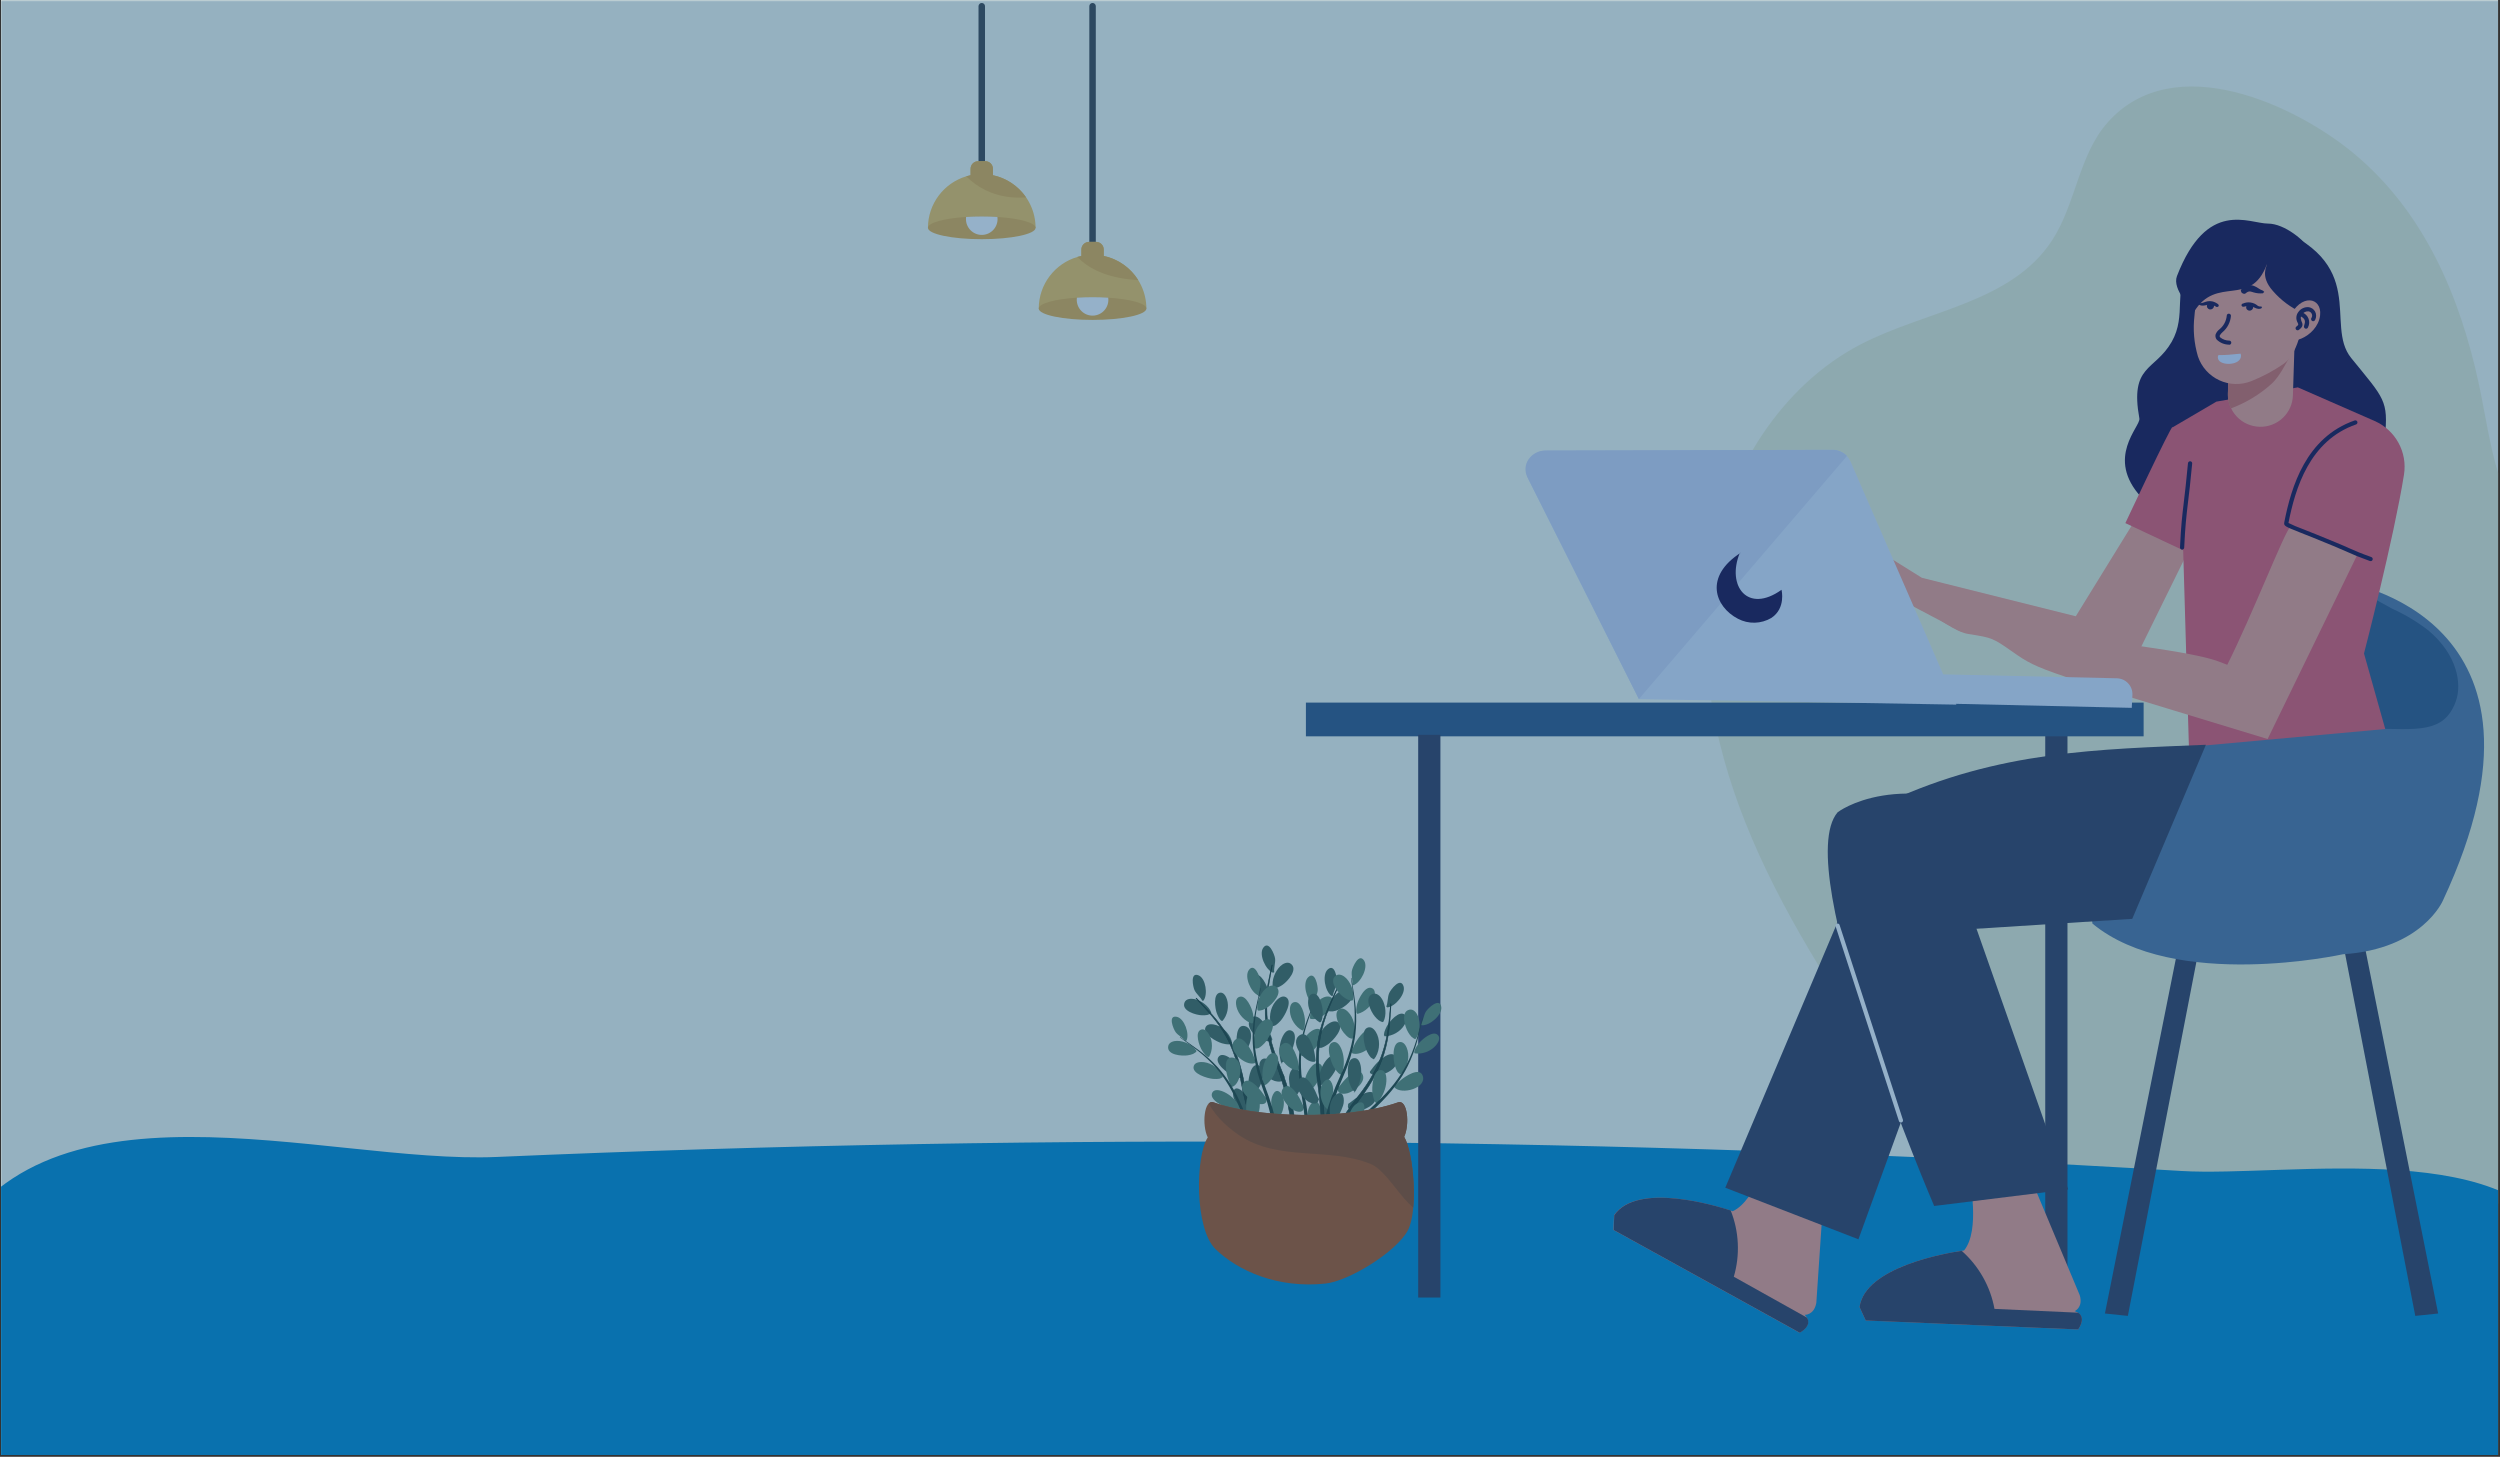 <svg xmlns="http://www.w3.org/2000/svg" xmlns:xlink="http://www.w3.org/1999/xlink" width="937" zoomAndPan="magnify" viewBox="0 0 702.75 409.5" height="546" preserveAspectRatio="xMidYMid meet" version="1.0"><rect x="0" y="0" width="702.75" height="409.5" fill="#333333" stroke="none"/><defs><filter x="0%" y="0%" width="100%" height="100%" id="3198062103"><feColorMatrix values="0 0 0 0 1 0 0 0 0 1 0 0 0 0 1 0 0 0 1 0" color-interpolation-filters="sRGB"/></filter><clipPath id="fb982d9620"><path d="M 0.305 0 L 702.195 0 L 702.195 409 L 0.305 409 Z M 0.305 0 " clip-rule="nonzero"/></clipPath><clipPath id="bd61a4d28a"><path d="M 415 0 L 702.195 0 L 702.195 409 L 415 409 Z M 415 0 " clip-rule="nonzero"/></clipPath><clipPath id="7d28bf5da7"><path d="M 575.41 -13.531 L 888.637 179.258 L 725.297 444.641 L 412.07 251.852 Z M 575.41 -13.531 " clip-rule="nonzero"/></clipPath><clipPath id="73bc90f1a3"><path d="M 64 24 L 287.195 24 L 287.195 360 L 64 360 Z M 64 24 " clip-rule="nonzero"/></clipPath><clipPath id="aa57a7f3c4"><path d="M 160.41 -13.531 L 473.637 179.258 L 310.297 444.641 L -2.93 251.852 Z M 160.41 -13.531 " clip-rule="nonzero"/></clipPath><clipPath id="5b2800863f"><path d="M 473.336 179.074 L 160.109 -13.715 L -3.227 251.668 L 309.996 444.453 Z M 473.336 179.074 " clip-rule="nonzero"/></clipPath><clipPath id="fd9de68282"><rect x="0" width="288" y="0" height="409"/></clipPath><clipPath id="913f503d21"><path d="M 0.305 319 L 702.195 319 L 702.195 409 L 0.305 409 Z M 0.305 319 " clip-rule="nonzero"/></clipPath><clipPath id="32f8ddedd4"><path d="M 0.305 0.289 L 702.195 0.289 L 702.195 90 L 0.305 90 Z M 0.305 0.289 " clip-rule="nonzero"/></clipPath><clipPath id="91369f2aec"><rect x="0" width="703" y="0" height="90"/></clipPath><clipPath id="c6a6d3795f"><path d="M 367.09 55.621 L 702.195 55.621 L 702.195 374.73 L 367.09 374.73 Z M 367.09 55.621 " clip-rule="nonzero"/></clipPath><clipPath id="d7d93bba17"><path d="M 86 267 L 146 267 L 146 319.73 L 86 319.73 Z M 86 267 " clip-rule="nonzero"/></clipPath><clipPath id="394a467b27"><path d="M 86 281 L 142 281 L 142 319.73 L 86 319.73 Z M 86 281 " clip-rule="nonzero"/></clipPath><clipPath id="a366f93d6c"><path d="M 0.09 142 L 236 142 L 236 152 L 0.09 152 Z M 0.09 142 " clip-rule="nonzero"/></clipPath><clipPath id="f6839e2200"><rect x="0" width="336" y="0" height="320"/></clipPath><clipPath id="1410472b1f"><path d="M 275 0.793 L 277 0.793 L 277 49 L 275 49 Z M 275 0.793 " clip-rule="nonzero"/></clipPath><clipPath id="13baf0af89"><path d="M 260.832 48 L 292 48 L 292 65 L 260.832 65 Z M 260.832 48 " clip-rule="nonzero"/></clipPath><clipPath id="bae9490123"><path d="M 260.832 60 L 292 60 L 292 68 L 260.832 68 Z M 260.832 60 " clip-rule="nonzero"/></clipPath><clipPath id="89eb81dbee"><path d="M 306 0.793 L 309 0.793 L 309 71 L 306 71 Z M 306 0.793 " clip-rule="nonzero"/></clipPath><clipPath id="91158af768"><path d="M 291 71 L 322.258 71 L 322.258 87 L 291 87 Z M 291 71 " clip-rule="nonzero"/></clipPath><clipPath id="ef0c25dd9c"><path d="M 291 83 L 322.258 83 L 322.258 89.934 L 291 89.934 Z M 291 83 " clip-rule="nonzero"/></clipPath><clipPath id="f3d33e9719"><path d="M 337 309.727 L 397.457 309.727 L 397.457 342 L 337 342 Z M 337 309.727 " clip-rule="nonzero"/></clipPath><clipPath id="8e919bfc50"><path d="M 339.504 319.73 C 336.051 324.93 335.711 345.355 341.715 351.16 C 347.949 357.191 359.121 362.258 372.586 360.809 C 379.309 360.082 392.574 351.828 395.746 345.855 C 398.68 340.332 397.445 324.184 394.715 319.566 C 396.312 316.117 395.676 308.922 392.969 309.875 C 378.023 315.125 352.355 314.027 341.164 309.875 C 338.426 308.855 337.805 316.348 339.504 319.73 Z M 339.504 319.73 " clip-rule="evenodd"/></clipPath><clipPath id="6d347a9b0d"><path d="M 0.305 0 L 702.195 0 L 702.195 409 L 0.305 409 Z M 0.305 0 " clip-rule="nonzero"/></clipPath><mask id="d5bad939f8"><g filter="url(#3198062103)"><rect x="-70.275" width="843.3" fill="#000000" y="-40.95" height="491.4" fill-opacity="0.45"/></g></mask><clipPath id="43a9c33284"><path d="M 0.305 0 L 702.195 0 L 702.195 409 L 0.305 409 Z M 0.305 0 " clip-rule="nonzero"/></clipPath><clipPath id="ac32799afe"><path d="M 0.305 0 L 702.195 0 L 702.195 409 L 0.305 409 Z M 0.305 0 " clip-rule="nonzero"/></clipPath><clipPath id="6701e6cb20"><rect x="0" width="703" y="0" height="409"/></clipPath><clipPath id="2f00b3f3c3"><rect x="0" width="703" y="0" height="409"/></clipPath></defs><g clip-path="url(#fb982d9620)"><path fill="#ffffff" d="M 0.305 0 L 702.195 0 L 702.195 409 L 0.305 409 Z M 0.305 0 " fill-opacity="1" fill-rule="nonzero"/><path fill="#ffffef" d="M 0.305 0 L 702.195 0 L 702.195 409 L 0.305 409 Z M 0.305 0 " fill-opacity="1" fill-rule="nonzero"/></g><g clip-path="url(#bd61a4d28a)"><g clip-path="url(#7d28bf5da7)"><g transform="matrix(1, 0, 0, 1, 415, 0)"><g clip-path="url(#fd9de68282)"><g clip-path="url(#73bc90f1a3)"><g clip-path="url(#aa57a7f3c4)"><g clip-path="url(#5b2800863f)"><path fill="#f1f1d0" d="M 431.484 227.121 C 430.84 247.734 415.148 264.883 399.809 278.91 C 384.469 292.941 367.488 307.648 362.57 327.824 C 361.082 333.926 360.754 340.398 357.844 345.988 C 352.285 356.668 338.672 360.809 327.258 358.812 C 315.844 356.816 306.023 350.098 296.34 343.859 C 286.656 337.621 276.23 331.555 264.602 331.125 C 240.996 330.242 221.441 352.207 198.039 356.797 C 180.266 360.281 162.172 353.117 148.469 341.797 C 134.766 330.48 124.703 315.34 114.832 300.414 C 100.211 278.309 85.492 256.016 75.617 231.203 C 66.43 208.129 61.594 182.488 66.156 157.492 C 70.719 132.496 85.688 108.352 108.117 96.75 C 126.52 87.234 150.34 85.148 161.812 67.602 C 168.555 57.289 169.305 43.574 177.484 34.383 C 196.168 13.387 230.492 29.629 246.84 43.277 C 266.406 59.609 276.562 83.297 281.875 108.246 C 285.316 124.387 286.656 142.762 299.945 153.766 C 319.742 170.16 352.02 167.234 375.969 172.699 C 401.777 178.59 432.465 195.793 431.484 227.121 " fill-opacity="1" fill-rule="nonzero"/></g></g></g></g></g></g></g><g clip-path="url(#913f503d21)"><g transform="matrix(1, 0, 0, 1, 0, 319)"><g clip-path="url(#91369f2aec)"><g clip-path="url(#32f8ddedd4)"><path fill="#008acd" d="M 35.609 116.871 C 0.422 98.145 -32.207 70.137 -16.262 35.672 C 9.816 -20.684 91.02 8.332 139.641 6.219 C 297.113 -0.625 455.453 0.637 613.246 10.164 C 643.02 11.961 709.957 -0.336 721.254 34.496 C 730.391 62.652 711.523 85.637 689.867 101.168 C 668.164 116.734 639.199 133.824 614.129 142.402 C 544.293 166.309 468.84 174.656 395.543 179.461 C 287.715 186.523 178.367 171.625 76.684 134.906 C 64.629 130.555 49.906 124.477 35.609 116.871 Z M 35.609 116.871 " fill-opacity="1" fill-rule="nonzero"/></g></g></g></g><g clip-path="url(#c6a6d3795f)"><g transform="matrix(1, 0, 0, 1, 367, 55)"><g clip-path="url(#f6839e2200)"><path fill="#373954" d="M 214.168 149.035 L 207.918 149.035 L 207.918 307.211 L 214.168 307.211 Z M 214.168 149.035 " fill-opacity="1" fill-rule="nonzero"/><path fill="#373954" d="M 296.473 204.73 L 318.367 314.227 L 311.934 314.898 L 290.469 204.172 Z M 296.473 204.73 " fill-opacity="1" fill-rule="evenodd"/><path fill="#373954" d="M 246.59 204.73 L 224.691 314.227 L 231.141 314.898 L 252.578 204.172 Z M 246.59 204.73 " fill-opacity="1" fill-rule="evenodd"/><path fill="#56739a" d="M 291.805 108.578 C 291.805 108.578 357.121 118.047 319.707 198.133 C 319.707 198.133 313.949 211.805 291.605 213.242 C 291.605 213.242 244.27 223.734 221.18 204.617 C 221.18 204.617 215.75 171.902 250.203 153.91 C 284.652 135.914 291.805 108.578 291.805 108.578 Z M 291.805 108.578 " fill-opacity="1" fill-rule="evenodd"/><path fill="#33537d" d="M 299.781 149.812 C 312.379 149.957 319.938 151.25 323.277 142.297 C 325.219 137.062 323.551 128.941 315.719 122.301 C 312.559 119.84 309.152 117.781 305.496 116.137 C 304.359 115.504 303.207 114.859 302.059 114.238 L 299.48 112.801 C 294.426 121.887 296.371 122.477 294.93 127.648 C 291.172 141.031 296.816 141.031 298.082 148.762 " fill-opacity="1" fill-rule="evenodd"/><path fill="#f89c87" d="M 235.461 87.477 L 216.5 118.234 L 173.238 107.414 L 155.156 96.145 L 154.051 99.867 L 157.461 103.199 L 158.715 109.078 L 183.965 122.418 L 233.215 130.207 L 251.324 93.414 Z M 235.461 87.477 " fill-opacity="1" fill-rule="evenodd"/><path fill="#1d083e" d="M 270.457 8.051 C 299.711 18.746 286.191 36.109 293.922 45.637 C 303.25 57.137 304.418 57.465 303.383 68.043 C 302.879 73.379 312.609 91.043 301.105 96.617 C 293.75 100.211 286.164 92.438 277.539 97.867 C 268.918 103.301 266.41 107.93 259.07 101.777 C 251.988 95.754 247.926 100.57 241.793 96.344 C 235.344 91.832 237.402 87.492 234.984 84.848 C 224.621 73.664 234.785 64.883 234.379 62.641 C 231.617 47.461 238.699 49.387 243.465 41.082 C 247.781 33.52 243.695 26.637 248.559 19.434 C 252.879 12.938 258.336 11.859 261.23 11.875 C 266.094 11.902 265.707 8.727 270.457 8.051 Z M 270.457 8.051 " fill-opacity="1" fill-rule="evenodd"/><path fill="#ec5564" d="M 308.766 78.395 C 308.887 77.633 308.941 76.867 308.934 76.094 C 308.93 75.324 308.859 74.559 308.727 73.801 C 308.594 73.043 308.398 72.301 308.145 71.57 C 307.891 70.844 307.578 70.145 307.207 69.469 C 306.836 68.793 306.414 68.148 305.938 67.543 C 305.461 66.938 304.938 66.375 304.367 65.852 C 303.801 65.332 303.191 64.863 302.547 64.441 C 301.898 64.02 301.223 63.656 300.516 63.344 L 278.922 53.887 L 256.031 57.898 L 243.609 65.184 L 246.488 92.664 L 248.301 154.957 L 303.496 149.926 L 297.523 128.699 C 297.523 128.699 305.914 96.316 308.766 78.395 Z M 308.766 78.395 " fill-opacity="1" fill-rule="evenodd"/><path fill="#f89c87" d="M 278.074 39.27 C 278.074 39.27 277.785 48.641 277.539 56.129 C 277.523 56.727 277.449 57.316 277.316 57.898 C 277.18 58.484 276.992 59.047 276.75 59.594 C 276.504 60.137 276.207 60.652 275.859 61.141 C 275.516 61.629 275.125 62.078 274.688 62.488 C 274.254 62.898 273.781 63.262 273.273 63.582 C 272.77 63.898 272.234 64.164 271.676 64.375 C 271.117 64.59 270.543 64.746 269.949 64.844 C 269.359 64.945 268.766 64.984 268.168 64.969 C 267.566 64.953 266.973 64.879 266.383 64.746 C 265.797 64.613 265.227 64.422 264.676 64.176 C 264.129 63.934 263.605 63.637 263.117 63.285 C 262.625 62.938 262.172 62.547 261.758 62.109 C 261.344 61.672 260.98 61.199 260.66 60.688 C 260.34 60.18 260.074 59.641 259.859 59.078 C 259.645 58.516 259.488 57.938 259.391 57.348 C 259.293 56.754 259.254 56.156 259.27 55.555 C 259.457 49.547 259.66 42.793 259.66 42.793 C 261.223 41.16 263.023 39.867 265.074 38.91 Z M 278.074 39.27 " fill-opacity="1" fill-rule="evenodd"/><path fill="#dd695a" d="M 259.242 56.016 L 259.645 42.793 C 261.207 41.16 263.012 39.867 265.059 38.91 L 277.801 39.242 L 276.703 45.176 C 275.625 47.047 273.824 50.77 271.625 52.809 C 268.234 55.879 264.395 58.215 260.105 59.809 C 259.523 58.609 259.238 57.348 259.242 56.016 Z M 259.242 56.016 " fill-opacity="1" fill-rule="evenodd"/><path fill="#f89c87" d="M 265.809 52.148 C 265.09 52.43 264.352 52.641 263.594 52.773 C 262.832 52.906 262.066 52.961 261.297 52.938 C 260.527 52.918 259.766 52.816 259.016 52.641 C 258.262 52.465 257.539 52.215 256.84 51.891 C 256.141 51.566 255.48 51.176 254.859 50.715 C 254.238 50.258 253.672 49.742 253.156 49.168 C 252.645 48.598 252.191 47.977 251.801 47.312 C 251.414 46.648 251.098 45.949 250.848 45.219 C 249.738 41.453 249.41 37.621 249.871 33.723 C 250.895 21.922 252.965 12.32 265.086 13.039 C 273.727 13.543 280.504 22.855 280.145 34.41 C 280.055 37.707 279.277 40.828 277.812 43.781 C 277.16 45.199 276.199 46.363 274.934 47.277 C 272.078 49.246 269.035 50.871 265.809 52.148 Z M 265.809 52.148 " fill-opacity="1" fill-rule="evenodd"/><path fill="#1d083e" d="M 280.117 32.902 C 276.949 31.461 274.219 29.43 271.926 26.809 C 268.082 22.496 270.398 19.621 270.227 19.277 C 265.578 31.738 256.062 22.152 249.684 32.746 C 249.223 31.809 243.48 26.434 244.945 22.598 C 253.383 0.781 265.215 7.863 270.57 7.852 C 275.121 7.852 281.125 12.664 282.637 15.77 C 287.129 24.969 283.672 28.504 282.203 33.02 " fill-opacity="1" fill-rule="evenodd"/><path fill="#f89c87" d="M 276.547 34.281 C 279.742 27.324 285.719 28.535 285.184 33.594 C 284.523 39.918 275.02 43.25 275.453 38.309 " fill-opacity="1" fill-rule="evenodd"/><path fill="#1d083e" d="M 278.863 37.848 C 278.992 37.852 279.109 37.812 279.211 37.73 C 280.492 36.77 280.391 36.18 279.859 35.074 L 279.859 34.93 C 279.754 34.672 279.723 34.41 279.762 34.137 C 279.805 33.863 279.914 33.621 280.09 33.406 C 280.293 33.102 280.559 32.871 280.891 32.715 C 281.219 32.555 281.566 32.488 281.93 32.516 C 282.035 32.531 282.133 32.562 282.227 32.609 C 282.324 32.652 282.41 32.707 282.492 32.773 C 282.574 32.84 282.645 32.914 282.707 33 C 282.77 33.082 282.82 33.176 282.855 33.27 C 282.895 33.367 282.922 33.469 282.934 33.574 C 282.945 33.676 282.945 33.781 282.93 33.883 C 282.914 33.988 282.891 34.09 282.848 34.184 C 282.809 34.281 282.758 34.371 282.695 34.457 C 282.629 34.605 282.625 34.754 282.684 34.906 C 282.738 35.059 282.836 35.172 282.98 35.246 C 283.133 35.312 283.285 35.316 283.438 35.258 C 283.594 35.199 283.703 35.094 283.773 34.945 C 283.969 34.574 284.066 34.176 284.066 33.758 C 284.066 33.34 283.969 32.945 283.773 32.574 C 283.379 31.902 282.797 31.496 282.031 31.352 C 281.449 31.289 280.895 31.379 280.363 31.621 C 279.832 31.863 279.402 32.223 279.066 32.703 C 278.762 33.094 278.582 33.535 278.523 34.027 C 278.461 34.52 278.535 34.992 278.734 35.445 L 278.809 35.578 C 279.152 36.309 279.152 36.309 278.52 36.797 C 278.387 36.895 278.309 37.023 278.285 37.184 C 278.266 37.344 278.305 37.488 278.402 37.617 C 278.52 37.773 278.672 37.852 278.863 37.848 Z M 278.863 37.848 " fill-opacity="1" fill-rule="nonzero"/><path fill="#1d083e" d="M 281.227 37.402 C 281.508 37.398 281.691 37.262 281.785 37 C 281.98 36.625 282.09 36.23 282.113 35.809 C 282.137 35.391 282.078 34.984 281.93 34.59 C 281.785 34.195 281.566 33.848 281.27 33.547 C 280.977 33.246 280.637 33.016 280.246 32.859 C 280.105 32.781 279.957 32.766 279.801 32.805 C 279.645 32.848 279.523 32.938 279.441 33.074 C 279.363 33.215 279.344 33.367 279.387 33.52 C 279.43 33.676 279.52 33.797 279.656 33.879 C 281.098 34.656 281.098 35.316 280.664 36.641 C 280.617 36.793 280.629 36.941 280.703 37.082 C 280.773 37.227 280.887 37.32 281.039 37.371 C 281.098 37.395 281.16 37.406 281.227 37.402 Z M 281.227 37.402 " fill-opacity="1" fill-rule="nonzero"/><path fill="#1d083e" d="M 259.617 41.914 C 259.77 41.918 259.898 41.871 260.016 41.773 C 260.129 41.672 260.191 41.547 260.207 41.398 C 260.234 41.238 260.195 41.094 260.094 40.965 C 259.996 40.836 259.863 40.766 259.703 40.75 C 258.707 40.746 257.824 40.43 257.055 39.801 C 256.949 39.652 256.918 39.488 256.969 39.312 C 257.168 38.965 257.426 38.656 257.73 38.395 C 258.422 37.816 258.977 37.125 259.391 36.324 C 259.805 35.527 260.047 34.676 260.121 33.781 C 260.125 33.617 260.07 33.477 259.957 33.359 C 259.844 33.242 259.707 33.18 259.543 33.176 C 259.379 33.164 259.234 33.215 259.113 33.328 C 258.992 33.445 258.934 33.586 258.941 33.75 C 258.867 34.5 258.652 35.207 258.297 35.871 C 257.938 36.531 257.469 37.102 256.883 37.574 C 256.387 37.953 256.027 38.43 255.801 39.012 C 255.684 39.535 255.785 40.016 256.105 40.449 C 257.07 41.375 258.223 41.855 259.559 41.887 Z M 259.617 41.914 " fill-opacity="1" fill-rule="nonzero"/><path fill="#1d083e" d="M 268.875 31.309 L 268.586 31.148 C 268.254 31.199 267.949 31.137 267.664 30.961 C 267.086 30.457 266.414 30.148 265.652 30.035 C 264.891 29.922 264.16 30.027 263.461 30.344 C 263.246 30.418 263.23 30.344 263.129 30.602 C 263.027 30.863 263.129 30.949 263.129 30.949 C 263.129 30.949 263.273 31.148 263.375 31.207 C 263.477 31.266 263.617 31.207 263.848 31.207 C 266.023 30.488 266.484 31.695 267.867 31.824 C 268.133 31.836 268.395 31.793 268.645 31.695 C 268.73 31.57 268.809 31.441 268.875 31.309 Z M 268.875 31.309 " fill-opacity="1" fill-rule="evenodd"/><path fill="#1d083e" d="M 265.418 30.332 C 265.551 30.332 265.676 30.363 265.793 30.418 C 265.914 30.473 266.02 30.547 266.109 30.641 C 266.195 30.738 266.266 30.848 266.309 30.969 C 266.355 31.094 266.375 31.219 266.367 31.352 C 266.359 31.625 266.258 31.859 266.059 32.047 C 265.859 32.238 265.621 32.332 265.348 32.328 C 265.215 32.328 265.086 32.301 264.965 32.25 C 264.84 32.195 264.734 32.121 264.645 32.027 C 264.551 31.93 264.484 31.82 264.438 31.695 C 264.395 31.57 264.375 31.441 264.383 31.309 C 264.387 31.176 264.414 31.047 264.469 30.926 C 264.523 30.801 264.602 30.695 264.695 30.605 C 264.793 30.512 264.906 30.441 265.031 30.395 C 265.156 30.348 265.285 30.328 265.418 30.332 Z M 265.418 30.332 " fill-opacity="1" fill-rule="evenodd"/><path fill="#1d083e" d="M 250.965 30.23 L 251.051 30.559 L 251.195 30.66 C 252.176 31.277 253.324 30.574 254.305 30.66 C 254.934 30.719 255.508 30.922 256.031 31.277 C 256.141 31.305 256.254 31.305 256.363 31.277 L 256.652 31.094 C 256.652 30.992 256.75 30.863 256.652 30.762 C 256.551 30.66 256.652 30.547 256.391 30.418 C 254.059 28.836 252.723 30.145 251.758 30.199 C 251.582 30.23 251.41 30.23 251.238 30.199 C 251.145 30.199 251.055 30.211 250.965 30.23 Z M 250.965 30.23 " fill-opacity="1" fill-rule="evenodd"/><path fill="#1d083e" d="M 254.594 30.016 C 254.316 29.965 254.062 30.016 253.828 30.168 C 253.598 30.32 253.449 30.535 253.383 30.805 C 253.352 30.934 253.352 31.062 253.371 31.191 C 253.395 31.324 253.441 31.445 253.516 31.555 C 253.586 31.664 253.676 31.758 253.785 31.832 C 253.895 31.906 254.016 31.957 254.145 31.984 C 254.422 32.027 254.672 31.973 254.902 31.816 C 255.133 31.66 255.281 31.449 255.34 31.18 C 255.375 31.051 255.383 30.922 255.363 30.793 C 255.344 30.66 255.297 30.543 255.227 30.43 C 255.152 30.32 255.062 30.227 254.953 30.156 C 254.844 30.082 254.723 30.035 254.594 30.016 Z M 254.594 30.016 " fill-opacity="1" fill-rule="evenodd"/><path fill="#e1e5ff" d="M 256.68 44.816 C 259.285 44.816 259.457 44.703 262.84 44.414 C 262.965 44.75 262.984 45.09 262.898 45.434 C 262.816 45.781 262.645 46.074 262.379 46.312 C 260.941 47.852 255.887 47.664 256.477 45.004 " fill-opacity="1" fill-rule="evenodd"/><path fill="#1d083e" d="M 269.492 27.066 C 269.16 26.738 269.176 26.723 269.09 26.695 C 268.152 26.379 267.461 25.688 266.715 25.43 C 266.418 25.293 266.109 25.207 265.789 25.172 C 265.469 25.137 265.148 25.152 264.828 25.219 C 264.512 25.281 264.215 25.398 263.934 25.559 C 263.652 25.719 263.402 25.922 263.188 26.16 C 262.727 26.652 262.871 26.738 263.188 27.355 C 263.188 27.355 263.762 27.598 263.762 27.598 C 264.238 27.598 264.18 27.457 264.582 27.195 C 265.348 26.695 265.852 27.023 266.484 27.195 C 267.344 27.453 268.223 27.535 269.117 27.441 C 269.305 27.27 269.219 27.238 269.492 27.066 Z M 269.492 27.066 " fill-opacity="1" fill-rule="evenodd"/><path fill="#1d083e" d="M 250.82 25.875 C 250.938 26.004 251.035 26.148 251.137 26.277 L 251.582 26.406 C 252.293 26.52 253.004 26.52 253.715 26.406 C 254.375 26.406 254.938 26.074 255.672 26.867 C 256.09 27.34 256.191 27.195 256.809 27.039 L 257.125 26.508 C 257.148 26.207 257.059 25.949 256.852 25.73 C 256.48 25.23 256 24.883 255.41 24.684 C 254.82 24.488 254.227 24.477 253.629 24.652 C 253.008 24.754 252.102 25.344 251.254 25.488 C 251.066 25.574 251.109 25.645 250.82 25.875 Z M 250.82 25.875 " fill-opacity="1" fill-rule="evenodd"/><path fill="#f89c87" d="M 186.613 276.207 C 186.613 276.207 189.75 290.883 185.086 296.516 C 185.086 296.516 157.445 299.953 155.719 312.414 L 157.461 316.195 L 217.176 318.711 C 217.176 318.711 220.055 314.855 216.184 313.562 C 216.184 313.562 218.629 312.527 217.621 309.094 L 204.738 278.32 Z M 186.613 276.207 " fill-opacity="1" fill-rule="evenodd"/><path fill="#373954" d="M 184.426 296.602 C 180.223 297.223 157.289 301.086 155.719 312.414 L 157.461 316.195 L 217.176 318.711 C 217.176 318.711 219.539 315.547 217.176 313.996 L 193.652 312.93 C 193.074 309.773 191.992 306.793 190.41 303.996 C 188.828 301.199 186.832 298.734 184.426 296.602 Z M 184.426 296.602 " fill-opacity="1" fill-rule="evenodd"/><g clip-path="url(#d7d93bba17)"><path fill="#f89c87" d="M 130.539 267.988 C 130.539 267.988 126.695 282.488 120.059 285.48 C 120.059 285.48 93.816 276.207 86.703 286.602 L 86.547 290.754 L 138.848 319.629 C 138.848 319.629 143.164 317.473 140.285 314.598 C 140.285 314.598 142.934 314.758 143.57 311.234 L 145.816 277.961 Z M 130.539 267.988 " fill-opacity="1" fill-rule="evenodd"/></g><g clip-path="url(#394a467b27)"><path fill="#373954" d="M 119.5 285.262 C 115.453 283.941 93.211 277.172 86.762 286.602 L 86.602 290.754 L 138.906 319.629 C 138.906 319.629 142.445 317.859 140.949 315.391 L 120.375 303.891 C 121.27 300.824 121.645 297.695 121.492 294.504 C 121.344 291.312 120.676 288.234 119.5 285.262 Z M 119.5 285.262 " fill-opacity="1" fill-rule="evenodd"/></g><path fill="#373954" d="M 232.379 203.293 L 187.074 206.168 L 155.402 293.371 L 117.973 278.867 L 163.824 170.379 C 194.82 156.008 223.008 155.633 253.082 154.355 Z M 232.379 203.293 " fill-opacity="1" fill-rule="evenodd"/><path fill="#373954" d="M 182.754 189.453 L 214.355 279.34 L 176.695 284 C 176.695 284 135.969 189.266 149.559 173.328 C 149.559 173.328 166.559 160.133 199.312 175.539 Z M 182.754 189.453 " fill-opacity="1" fill-rule="evenodd"/><path fill="#ec5564" d="M 243.68 65.039 C 243.293 64.668 230.438 92.047 230.438 92.047 L 252.332 102.34 C 252.332 102.34 244.082 65.457 243.68 65.039 Z M 243.68 65.039 " fill-opacity="1" fill-rule="evenodd"/><path fill="#f89c87" d="M 295.664 100.902 L 270.43 152.746 C 206.77 133.328 206.496 133.672 198.852 128.309 C 193.18 124.344 193.094 124.273 186.312 123.223 C 182.684 122.676 176.824 118.191 176.695 117.992 C 176.391 117.547 179.43 110.23 187.996 113.02 C 201.645 117.445 205.027 122.949 216.5 124.316 C 254.363 128.812 255.672 130.668 259.086 131.875 C 266.066 117.949 275.164 94.578 276.676 93.312 C 277.855 92.262 290.137 98.516 295.664 100.902 Z M 295.664 100.902 " fill-opacity="1" fill-rule="evenodd"/><g clip-path="url(#a366f93d6c)"><path fill="#33537d" d="M 235.574 142.496 L -0.148 142.496 L -0.148 151.984 L 235.574 151.984 Z M 235.574 142.496 " fill-opacity="1" fill-rule="nonzero"/></g><path fill="#e2e9fc" d="M 148.074 71.449 C 148.617 71.449 149.152 71.523 149.672 71.676 C 150.195 71.828 150.684 72.051 151.141 72.348 C 151.594 72.645 152 73 152.348 73.414 C 152.699 73.832 152.984 74.289 153.199 74.785 L 182.941 143.07 L 93.688 141.52 L 62.617 79.715 C 62.512 79.504 62.422 79.289 62.344 79.066 C 62.266 78.844 62.203 78.617 62.152 78.391 C 62.102 78.16 62.07 77.926 62.051 77.691 C 62.031 77.457 62.023 77.223 62.035 76.988 C 62.047 76.754 62.07 76.52 62.109 76.289 C 62.148 76.055 62.203 75.828 62.273 75.602 C 62.344 75.379 62.426 75.156 62.523 74.945 C 62.621 74.73 62.73 74.523 62.855 74.32 C 62.977 74.121 63.113 73.93 63.262 73.746 C 63.41 73.562 63.566 73.391 63.738 73.227 C 63.906 73.062 64.086 72.914 64.277 72.773 C 64.465 72.633 64.664 72.504 64.871 72.391 C 65.074 72.273 65.285 72.172 65.504 72.086 C 65.723 71.996 65.945 71.922 66.176 71.863 C 66.402 71.805 66.633 71.758 66.867 71.727 C 67.102 71.699 67.336 71.684 67.57 71.68 C 87.496 71.594 134.613 71.465 148.074 71.449 Z M 148.074 71.449 " fill-opacity="1" fill-rule="evenodd"/><path fill="#d3d9f2" d="M 93.688 141.504 L 62.316 79.055 C 61.922 78.25 61.758 77.402 61.828 76.508 C 61.898 75.613 62.191 74.801 62.707 74.066 C 63.246 73.301 63.934 72.707 64.77 72.277 C 65.602 71.848 66.488 71.633 67.426 71.637 L 148.117 71.449 C 148.887 71.438 149.629 71.582 150.34 71.883 C 151.047 72.184 151.664 72.613 152.191 73.176 Z M 93.688 141.504 " fill-opacity="1" fill-rule="evenodd"/><path fill="#e2e9fc" d="M 228.102 135.668 C 228.402 135.68 228.695 135.719 228.984 135.789 C 229.273 135.855 229.551 135.953 229.824 136.074 C 230.094 136.199 230.348 136.352 230.59 136.523 C 230.828 136.699 231.051 136.895 231.25 137.113 C 231.453 137.332 231.629 137.57 231.781 137.824 C 231.938 138.078 232.062 138.344 232.164 138.625 C 232.266 138.902 232.336 139.191 232.379 139.484 C 232.422 139.777 232.438 140.074 232.422 140.371 C 232.32 142.238 232.234 143.977 232.234 143.977 L 178.797 142.754 L 179.215 134.562 Z M 228.102 135.668 " fill-opacity="1" fill-rule="evenodd"/><path fill="#1d083e" d="M 122.379 100.34 C 111.883 107.055 115.051 115.574 121.543 118.938 C 122.27 119.32 123.031 119.605 123.828 119.793 C 124.629 119.98 125.438 120.062 126.258 120.043 C 127.078 120.023 127.883 119.898 128.672 119.672 C 129.461 119.449 130.207 119.125 130.914 118.711 C 135.074 115.98 133.793 110.848 133.793 110.789 C 124.234 117.633 118.316 109.668 122.031 100.5 " fill-opacity="1" fill-rule="evenodd"/><path fill="#1d083e" d="M 299.379 102.727 C 299.656 102.73 299.844 102.602 299.941 102.34 C 299.992 102.188 299.984 102.035 299.914 101.891 C 299.844 101.746 299.734 101.645 299.582 101.59 C 296.34 100.426 295.145 99.895 293.504 99.164 C 292.496 98.715 291.316 98.184 289.387 97.395 C 285.07 95.613 282.191 94.434 280.117 93.645 C 278.809 93.172 277.531 92.625 276.289 92.004 C 278.203 82.23 282.234 68.836 295.289 64.309 C 295.445 64.25 295.555 64.148 295.625 64 C 295.695 63.852 295.703 63.699 295.648 63.547 C 295.594 63.395 295.492 63.285 295.348 63.219 C 295.203 63.148 295.055 63.137 294.902 63.188 C 281.238 67.93 277.078 81.785 275.121 91.773 C 274.918 92.84 275.191 92.953 279.684 94.734 C 281.699 95.527 284.637 96.703 288.926 98.473 C 290.844 99.277 292.023 99.793 293.031 100.238 C 294.688 100.988 295.91 101.52 299.176 102.699 C 299.242 102.723 299.309 102.73 299.379 102.727 Z M 276.344 92.062 Z M 276.344 92.062 " fill-opacity="1" fill-rule="nonzero"/><path fill="#373954" d="M 37.902 151.566 L 31.652 151.566 L 31.652 309.742 L 37.902 309.742 Z M 37.902 151.566 " fill-opacity="1" fill-rule="nonzero"/><path fill="#1d083e" d="M 246.387 99.492 C 246.543 99.492 246.68 99.438 246.793 99.332 C 246.906 99.223 246.969 99.09 246.977 98.934 C 247.266 92.797 247.582 90.195 248.043 86.242 C 248.359 83.668 248.746 80.492 249.223 75.305 C 249.238 75.141 249.195 74.996 249.09 74.867 C 248.988 74.742 248.852 74.672 248.691 74.656 C 248.527 74.648 248.387 74.695 248.262 74.797 C 248.137 74.898 248.062 75.027 248.043 75.188 C 247.566 80.332 247.18 83.539 246.875 86.113 C 246.402 90.078 246.086 92.695 245.797 98.891 C 245.793 99.051 245.844 99.188 245.953 99.305 C 246.062 99.422 246.199 99.484 246.359 99.492 Z M 246.387 99.492 " fill-opacity="1" fill-rule="nonzero"/><path fill="#ffffff" d="M 167.352 260.527 L 167.539 260.527 C 167.691 260.473 167.805 260.375 167.875 260.23 C 167.949 260.086 167.961 259.934 167.914 259.781 L 150.105 205.004 C 150.055 204.848 149.953 204.734 149.809 204.664 C 149.66 204.59 149.512 204.578 149.355 204.633 C 149.203 204.684 149.094 204.777 149.02 204.922 C 148.945 205.062 148.934 205.211 148.98 205.363 L 166.789 260.141 C 166.883 260.406 167.07 260.535 167.352 260.527 Z M 167.352 260.527 " fill-opacity="1" fill-rule="nonzero"/></g></g></g><g clip-path="url(#1410472b1f)"><path fill="#424242" d="M 275.973 48.117 C 275.719 48.117 275.504 48.031 275.328 47.852 C 275.148 47.672 275.059 47.457 275.059 47.203 L 275.059 1.75 C 275.059 1.5 275.148 1.285 275.328 1.105 C 275.504 0.926 275.719 0.836 275.973 0.836 C 276.223 0.836 276.441 0.926 276.617 1.105 C 276.797 1.285 276.887 1.5 276.887 1.75 L 276.887 47.203 C 276.887 47.457 276.797 47.672 276.617 47.852 C 276.441 48.031 276.223 48.117 275.973 48.117 Z M 275.973 48.117 " fill-opacity="1" fill-rule="nonzero"/></g><g clip-path="url(#13baf0af89)"><path fill="#fdc755" d="M 291.102 64.074 L 260.844 64.074 C 260.844 57.23 265.371 51.449 271.59 49.57 C 271.996 49.449 272.406 49.344 272.828 49.254 C 273.375 49.137 273.93 49.051 274.488 48.996 C 275.051 48.941 275.609 48.918 276.172 48.926 C 276.734 48.934 277.293 48.969 277.852 49.039 C 278.406 49.109 278.961 49.211 279.504 49.344 C 280.051 49.473 280.59 49.637 281.117 49.824 C 281.645 50.016 282.16 50.238 282.664 50.484 C 283.168 50.734 283.656 51.012 284.129 51.312 C 284.602 51.617 285.059 51.945 285.496 52.301 C 285.93 52.656 286.348 53.031 286.742 53.434 C 287.137 53.832 287.508 54.254 287.855 54.695 C 288.203 55.137 288.523 55.598 288.82 56.074 C 289.117 56.551 289.387 57.043 289.629 57.551 C 289.871 58.059 290.082 58.578 290.27 59.109 C 290.453 59.641 290.605 60.184 290.73 60.73 C 290.855 61.281 290.945 61.832 291.008 62.391 C 291.07 62.953 291.102 63.512 291.102 64.074 Z M 291.102 64.074 " fill-opacity="1" fill-rule="nonzero"/></g><g clip-path="url(#bae9490123)"><path fill="#efb143" d="M 291.102 64.043 C 291.102 65.809 284.328 67.238 275.973 67.238 C 267.617 67.238 260.844 65.809 260.844 64.043 C 260.844 62.602 265.363 61.383 271.57 60.984 C 272.965 60.895 274.441 60.844 275.973 60.844 C 277.504 60.844 278.98 60.895 280.371 60.984 C 286.582 61.383 291.102 62.602 291.102 64.043 Z M 291.102 64.043 " fill-opacity="1" fill-rule="nonzero"/></g><path fill="#ffffff" d="M 280.414 61.59 C 280.414 61.895 280.383 62.195 280.32 62.492 C 280.258 62.789 280.168 63.078 280.047 63.359 C 279.926 63.637 279.777 63.902 279.602 64.152 C 279.426 64.398 279.227 64.629 279.004 64.836 C 278.781 65.043 278.539 65.227 278.281 65.387 C 278.02 65.543 277.746 65.676 277.461 65.777 C 277.172 65.879 276.879 65.949 276.578 65.992 C 276.277 66.031 275.973 66.043 275.672 66.023 C 275.367 66.004 275.066 65.949 274.773 65.867 C 274.48 65.785 274.199 65.676 273.93 65.535 C 273.66 65.395 273.406 65.23 273.172 65.035 C 272.934 64.844 272.723 64.629 272.527 64.395 C 272.336 64.156 272.172 63.906 272.031 63.633 C 271.891 63.363 271.777 63.082 271.695 62.789 C 271.613 62.496 271.562 62.195 271.543 61.895 C 271.52 61.59 271.531 61.285 271.57 60.984 C 272.965 60.895 274.441 60.848 275.973 60.848 C 277.504 60.848 278.98 60.895 280.371 60.984 C 280.398 61.184 280.414 61.387 280.414 61.59 Z M 280.414 61.59 " fill-opacity="1" fill-rule="nonzero"/><path fill="#fdc755" d="M 279.117 47.449 L 279.117 54.125 L 272.828 54.125 L 272.828 47.449 C 272.828 47.164 272.883 46.891 272.988 46.629 C 273.098 46.367 273.254 46.137 273.453 45.934 C 273.652 45.734 273.887 45.578 274.148 45.469 C 274.41 45.359 274.684 45.309 274.965 45.309 L 276.98 45.309 C 277.262 45.309 277.535 45.359 277.797 45.469 C 278.059 45.578 278.289 45.734 278.492 45.934 C 278.691 46.133 278.848 46.367 278.953 46.629 C 279.062 46.891 279.117 47.164 279.117 47.449 Z M 279.117 47.449 " fill-opacity="1" fill-rule="nonzero"/><g clip-path="url(#89eb81dbee)"><path fill="#424242" d="M 307.121 70.809 C 306.867 70.809 306.652 70.719 306.473 70.543 C 306.297 70.363 306.207 70.148 306.207 69.895 L 306.207 1.75 C 306.207 1.5 306.297 1.285 306.473 1.105 C 306.652 0.926 306.867 0.836 307.121 0.836 C 307.371 0.836 307.586 0.926 307.766 1.105 C 307.941 1.285 308.031 1.5 308.031 1.75 L 308.031 69.895 C 308.031 70.148 307.941 70.363 307.766 70.543 C 307.586 70.719 307.371 70.809 307.121 70.809 Z M 307.121 70.809 " fill-opacity="1" fill-rule="nonzero"/></g><g clip-path="url(#91158af768)"><path fill="#fdc755" d="M 322.25 86.766 L 291.988 86.766 C 291.988 79.883 296.57 74.074 302.848 72.227 C 303.219 72.117 303.594 72.023 303.973 71.941 C 304.523 71.828 305.078 71.742 305.637 71.684 C 306.195 71.629 306.758 71.605 307.316 71.613 C 307.879 71.621 308.438 71.66 308.996 71.73 C 309.555 71.801 310.105 71.898 310.652 72.031 C 311.199 72.164 311.734 72.324 312.266 72.516 C 312.793 72.707 313.309 72.926 313.812 73.176 C 314.316 73.426 314.805 73.699 315.277 74.004 C 315.75 74.309 316.207 74.637 316.641 74.988 C 317.078 75.344 317.492 75.719 317.887 76.121 C 318.281 76.52 318.652 76.941 319 77.383 C 319.348 77.824 319.672 78.285 319.969 78.762 C 320.266 79.242 320.535 79.734 320.777 80.242 C 321.02 80.75 321.23 81.27 321.414 81.801 C 321.598 82.332 321.754 82.871 321.875 83.422 C 322 83.969 322.094 84.523 322.156 85.082 C 322.219 85.641 322.25 86.203 322.25 86.766 Z M 322.25 86.766 " fill-opacity="1" fill-rule="nonzero"/></g><g clip-path="url(#ef0c25dd9c)"><path fill="#efb143" d="M 322.25 86.734 C 322.25 88.5 315.477 89.93 307.121 89.93 C 298.762 89.93 291.988 88.5 291.988 86.734 C 291.988 85.293 296.508 84.074 302.719 83.676 C 304.113 83.586 305.59 83.535 307.121 83.535 C 308.648 83.535 310.129 83.586 311.52 83.676 C 317.73 84.07 322.25 85.289 322.25 86.734 Z M 322.25 86.734 " fill-opacity="1" fill-rule="nonzero"/></g><path fill="#ffffff" d="M 311.562 84.277 C 311.559 84.582 311.531 84.883 311.469 85.184 C 311.406 85.48 311.312 85.77 311.191 86.051 C 311.07 86.328 310.922 86.594 310.746 86.84 C 310.57 87.09 310.371 87.32 310.148 87.527 C 309.93 87.734 309.688 87.918 309.426 88.074 C 309.168 88.234 308.895 88.363 308.605 88.465 C 308.32 88.57 308.027 88.641 307.723 88.684 C 307.422 88.723 307.121 88.734 306.816 88.715 C 306.512 88.691 306.215 88.641 305.922 88.559 C 305.629 88.477 305.348 88.367 305.078 88.227 C 304.809 88.086 304.555 87.918 304.316 87.727 C 304.082 87.535 303.867 87.32 303.676 87.086 C 303.484 86.848 303.316 86.594 303.176 86.324 C 303.035 86.055 302.926 85.773 302.844 85.48 C 302.762 85.184 302.711 84.887 302.688 84.582 C 302.668 84.277 302.676 83.977 302.719 83.676 C 304.113 83.586 305.59 83.535 307.121 83.535 C 308.648 83.535 310.129 83.586 311.52 83.676 C 311.547 83.875 311.562 84.074 311.562 84.277 Z M 311.562 84.277 " fill-opacity="1" fill-rule="nonzero"/><path fill="#fdc755" d="M 310.266 70.141 L 310.266 76.816 L 303.973 76.816 L 303.973 70.141 C 303.973 69.855 304.027 69.582 304.137 69.32 C 304.246 69.059 304.398 68.824 304.602 68.625 C 304.801 68.426 305.031 68.27 305.293 68.16 C 305.555 68.051 305.828 67.996 306.113 67.996 L 308.125 67.996 C 308.41 67.996 308.684 68.051 308.945 68.16 C 309.207 68.27 309.438 68.426 309.637 68.625 C 309.84 68.824 309.992 69.059 310.102 69.32 C 310.211 69.582 310.266 69.855 310.266 70.141 Z M 310.266 70.141 " fill-opacity="1" fill-rule="nonzero"/><path fill="#efb143" d="M 288.441 55.492 C 284.559 55.766 281.289 55.191 278.551 54.125 C 276.449 53.305 274.543 52.164 272.828 50.699 C 272.391 50.332 271.98 49.953 271.59 49.566 C 271.996 49.445 272.406 49.34 272.828 49.25 L 272.828 47.445 C 272.828 47.164 272.883 46.891 272.988 46.629 C 273.098 46.363 273.254 46.133 273.453 45.934 C 273.652 45.73 273.887 45.578 274.148 45.469 C 274.41 45.359 274.684 45.305 274.965 45.305 L 276.98 45.305 C 277.262 45.305 277.535 45.359 277.797 45.469 C 278.059 45.578 278.289 45.73 278.492 45.934 C 278.691 46.133 278.848 46.363 278.953 46.629 C 279.062 46.891 279.117 47.164 279.117 47.445 L 279.117 49.25 C 281.012 49.656 282.766 50.395 284.379 51.473 C 285.988 52.551 287.344 53.891 288.441 55.492 Z M 288.441 55.492 " fill-opacity="1" fill-rule="nonzero"/><path fill="#efb143" d="M 319.961 78.75 C 315.934 78.512 312.656 77.812 310 76.816 C 307.477 75.871 305.508 74.656 303.973 73.312 C 303.57 72.961 303.195 72.598 302.848 72.227 C 303.219 72.117 303.594 72.023 303.973 71.941 L 303.973 70.141 C 303.973 69.855 304.027 69.582 304.137 69.32 C 304.242 69.059 304.398 68.824 304.598 68.625 C 304.801 68.426 305.031 68.27 305.293 68.16 C 305.555 68.051 305.828 67.996 306.109 67.996 L 308.125 67.996 C 308.41 67.996 308.68 68.051 308.941 68.16 C 309.203 68.27 309.438 68.426 309.637 68.625 C 309.836 68.824 309.992 69.059 310.102 69.32 C 310.207 69.582 310.262 69.855 310.262 70.141 L 310.262 71.941 C 312.273 72.371 314.121 73.176 315.805 74.359 C 317.484 75.539 318.871 77.004 319.961 78.75 Z M 319.961 78.75 " fill-opacity="1" fill-rule="nonzero"/><path fill="#48664d" d="M 350.785 306.555 C 350.578 306.707 350.77 306.039 350.777 305.785 C 350.801 305.227 350.848 304.676 350.902 304.125 C 351.027 302.914 351.699 298.52 353.914 299.516 C 356.242 300.57 354.762 304.773 353.625 306.125 C 353.133 306.711 351.918 307.699 351.148 306.988 " fill-opacity="1" fill-rule="evenodd"/><path fill="#48664d" d="M 352.086 312.727 C 349.629 313.023 346.473 309.852 346.625 307.441 C 346.797 304.617 349.332 306.43 350.109 307.801 C 350.492 308.469 350.82 309.172 351.109 309.887 C 351.434 310.691 352.121 312.012 351.875 312.918 " fill-opacity="1" fill-rule="evenodd"/><path fill="#48664d" d="M 349.355 302.984 C 349.387 303.051 348.648 303.035 348.629 303.035 C 347.938 302.934 347.25 302.695 346.613 302.418 C 345.281 301.852 340.922 298.723 342.668 296.918 C 343.367 296.199 344.574 296.688 345.289 297.117 C 346.938 298.102 348.273 299.785 349.016 301.547 C 349.203 301.996 349.633 302.879 349.445 303.391 " fill-opacity="1" fill-rule="evenodd"/><path fill="#48664d" d="M 348.125 296.309 C 348.09 296.406 348.07 296.109 348.047 296.008 C 348.012 295.84 347.977 295.668 347.938 295.5 C 347.828 294.965 347.73 294.43 347.668 293.887 C 347.512 292.555 347.363 287.855 349.863 288.422 C 353.363 289.219 351.207 296.141 348.395 296.547 " fill-opacity="1" fill-rule="evenodd"/><path fill="#48664d" d="M 346.242 293.285 C 346.375 293.332 345.523 293.578 345.441 293.578 C 344.781 293.578 344.125 293.457 343.492 293.273 C 342.105 292.871 337.77 290.664 338.941 288.641 C 339.527 287.629 341.059 287.883 341.969 288.184 C 344.113 288.891 346.07 291.051 346.363 293.352 " fill-opacity="1" fill-rule="evenodd"/><path fill="#48664d" d="M 343.266 286.914 C 343.258 286.957 342.75 286.293 342.719 286.246 C 342.449 285.785 342.23 285.301 342.039 284.805 C 341.559 283.555 340.879 279.195 343.055 279.027 C 344.055 278.953 344.656 280.152 344.906 280.949 C 345.535 282.949 345.031 285.422 343.633 286.992 " fill-opacity="1" fill-rule="evenodd"/><path fill="#48664d" d="M 340.43 284.727 C 340.652 284.902 339.473 285.285 339.391 285.305 C 338.891 285.41 338.363 285.41 337.852 285.398 C 336.301 285.359 331.953 284.184 332.992 281.742 C 333.418 280.742 334.773 280.645 335.695 280.828 C 337.613 281.211 339.766 282.742 340.492 284.625 " fill-opacity="1" fill-rule="evenodd"/><path fill="#48664d" d="M 337.945 281.309 C 337.512 280.312 336.297 279.422 335.789 278.352 C 335.324 277.379 334.496 273.133 336.949 274.184 C 338.945 275.039 339.594 279.602 338.293 281.281 " fill-opacity="1" fill-rule="evenodd"/><path stroke-linecap="butt" transform="matrix(0.145, -0.036, 0.036, 0.145, 9.268, 114.725)" fill-opacity="1" fill="#263f29" fill-rule="evenodd" stroke-linejoin="round" d="M 1903.992 1874.532 C 1903.529 1875.089 1903.263 1875.615 1903.859 1875.71 C 1903.674 1877.091 1904.257 1878.53 1905.499 1879.38 C 1907 1880.376 1912.001 1880.956 1911.617 1875.176 C 1911.523 1873.725 1911.03 1870.639 1910.31 1865.987 C 1908.054 1851.012 1903.72 1819.489 1905.99 1777.421 C 1908.005 1740.028 1903.892 1710.958 1896.626 1686.62 C 1886.702 1653.535 1870.93 1629.274 1856.85 1604.71 C 1856.762 1604.526 1856.508 1604.463 1856.318 1604.577 C 1856.134 1604.665 1856.071 1604.919 1856.159 1605.102 C 1869.516 1629.863 1884.553 1654.371 1893.577 1687.499 C 1900.145 1711.609 1903.517 1740.304 1900.659 1777.081 C 1898.427 1805.881 1899.367 1829.873 1900.842 1847.104 C 1901.951 1860.31 1903.361 1869.525 1903.885 1873.885 C 1903.91 1874.107 1903.961 1874.335 1903.992 1874.532 Z M 1904.601 1873.93 C 1904.392 1874.12 1904.176 1874.335 1903.992 1874.532 L 1904.068 1874.874 C 1903.973 1875.146 1903.903 1875.425 1903.859 1875.71 C 1903.909 1875.723 1903.96 1875.736 1904.042 1875.729 C 1904.258 1875.729 1904.188 1875.362 1904.068 1874.874 C 1904.163 1874.601 1904.309 1874.342 1904.48 1874.088 Z M 1906.649 1872.531 C 1907.689 1872.253 1908.83 1872.431 1909.774 1873.071 C 1908.602 1872.266 1907.562 1872.221 1906.649 1872.531 Z M 1906.649 1872.531 " stroke="#1b321f" stroke-width="1" stroke-opacity="1" stroke-miterlimit="2"/><path fill="#628867" d="M 350.688 314.879 C 350.516 315.07 350.57 314.375 350.531 314.125 C 350.445 313.574 350.383 313.023 350.332 312.473 C 350.219 311.262 350.016 306.816 352.383 307.367 C 354.871 307.941 354.238 312.355 353.387 313.902 C 353.02 314.574 352.023 315.777 351.129 315.234 " fill-opacity="1" fill-rule="evenodd"/><path fill="#628867" d="M 353.168 320.676 C 350.816 321.449 347.102 318.953 346.777 316.559 C 346.398 313.758 349.238 315.039 350.27 316.23 C 350.773 316.812 351.234 317.441 351.656 318.082 C 352.129 318.809 353.062 319.969 352.996 320.906 " fill-opacity="1" fill-rule="evenodd"/><path fill="#628867" d="M 348.59 311.656 C 348.633 311.715 347.902 311.844 347.887 311.848 C 347.188 311.883 346.469 311.781 345.789 311.637 C 344.371 311.34 339.488 309.121 340.848 307.012 C 341.395 306.168 342.672 306.414 343.457 306.695 C 345.266 307.34 346.902 308.73 347.973 310.312 C 348.25 310.719 348.84 311.496 348.758 312.035 " fill-opacity="1" fill-rule="evenodd"/><path fill="#628867" d="M 346.078 305.348 C 346.066 305.449 345.988 305.164 345.945 305.07 C 345.879 304.91 345.809 304.75 345.742 304.59 C 345.527 304.09 345.328 303.582 345.16 303.062 C 344.746 301.785 343.684 297.207 346.246 297.273 C 349.836 297.371 349.07 304.582 346.391 305.527 " fill-opacity="1" fill-rule="evenodd"/><path fill="#628867" d="M 343.645 302.754 C 343.785 302.77 343 303.18 342.918 303.195 C 342.27 303.324 341.602 303.328 340.945 303.273 C 339.508 303.152 334.824 301.832 335.578 299.617 C 335.957 298.512 337.508 298.461 338.457 298.578 C 340.699 298.855 343.039 300.594 343.777 302.789 " fill-opacity="1" fill-rule="evenodd"/><path fill="#628867" d="M 339.484 297.082 C 339.484 297.125 338.855 296.574 338.816 296.531 C 338.461 296.137 338.152 295.703 337.871 295.254 C 337.152 294.121 335.641 289.977 337.738 289.391 C 338.703 289.121 339.527 290.18 339.93 290.91 C 340.938 292.75 340.926 295.277 339.855 297.09 " fill-opacity="1" fill-rule="evenodd"/><path fill="#628867" d="M 336.273 295.492 C 336.527 295.621 335.445 296.227 335.371 296.258 C 334.898 296.461 334.383 296.566 333.879 296.652 C 332.348 296.914 327.855 296.613 328.398 294.016 C 328.617 292.949 329.934 292.59 330.871 292.59 C 332.828 292.594 335.238 293.676 336.316 295.379 " fill-opacity="1" fill-rule="evenodd"/><path fill="#628867" d="M 333.172 292.621 C 332.551 291.73 331.188 291.094 330.48 290.145 C 329.836 289.281 328.195 285.277 330.805 285.828 C 332.93 286.277 334.457 290.629 333.508 292.527 " fill-opacity="1" fill-rule="evenodd"/><path fill="#263f29" d="M 355.363 324.992 C 355.336 325.098 355.332 325.188 355.422 325.16 C 355.484 325.359 355.656 325.516 355.875 325.551 C 356.145 325.59 356.859 325.352 356.434 324.59 C 356.332 324.402 356.062 324.016 355.672 323.434 C 354.406 321.555 351.809 317.574 349.426 311.738 C 347.309 306.559 344.895 302.891 342.359 300.07 C 338.906 296.23 335.223 293.961 331.75 291.539 C 331.723 291.523 331.688 291.527 331.668 291.555 C 331.648 291.582 331.656 291.617 331.684 291.637 C 335.07 294.129 338.668 296.48 342.004 300.379 C 344.43 303.223 346.719 306.883 348.684 312.035 C 350.223 316.07 351.887 319.25 353.184 321.488 C 354.176 323.199 354.957 324.355 355.305 324.91 C 355.324 324.941 355.344 324.969 355.363 324.992 Z M 355.406 324.871 C 355.391 324.914 355.375 324.957 355.363 324.992 L 355.395 325.035 C 355.398 325.078 355.406 325.121 355.422 325.16 C 355.426 325.16 355.438 325.156 355.445 325.152 C 355.477 325.137 355.441 325.094 355.395 325.035 C 355.391 324.992 355.395 324.945 355.402 324.898 Z M 355.594 324.555 C 355.715 324.449 355.883 324.398 356.051 324.426 C 355.84 324.391 355.695 324.453 355.594 324.555 Z M 355.594 324.555 " fill-opacity="1" fill-rule="evenodd"/><path fill="#48664d" d="M 361.039 302.648 C 361.309 302.664 360.766 302.184 360.617 301.965 C 360.285 301.488 359.934 301.031 359.578 300.578 C 358.789 299.586 355.738 296.098 354.355 298.215 C 352.895 300.441 356.551 303.309 358.305 303.859 C 359.066 304.098 360.688 304.285 360.965 303.23 " fill-opacity="1" fill-rule="evenodd"/><path fill="#48664d" d="M 363.352 308.797 C 365.676 307.68 366.676 303.125 365.195 301.094 C 363.461 298.711 362.246 301.719 362.332 303.363 C 362.371 304.164 362.477 304.965 362.621 305.754 C 362.785 306.645 362.922 308.188 363.645 308.848 " fill-opacity="1" fill-rule="evenodd"/><path fill="#48664d" d="M 360.301 298.703 C 360.309 298.781 360.949 298.352 360.965 298.34 C 361.52 297.867 361.988 297.27 362.395 296.672 C 363.242 295.426 365.324 290.234 362.777 289.629 C 361.758 289.387 360.977 290.496 360.586 291.27 C 359.691 293.059 359.461 295.285 359.793 297.25 C 359.879 297.754 359.996 298.766 360.449 299.109 " fill-opacity="1" fill-rule="evenodd"/><path fill="#48664d" d="M 357.645 292.152 C 357.727 292.219 357.578 291.949 357.543 291.848 C 357.48 291.676 357.418 291.508 357.352 291.336 C 357.152 290.805 356.934 290.281 356.688 289.77 C 356.078 288.512 353.582 284.297 351.699 286.199 C 349.074 288.855 354.84 293.73 357.539 292.512 " fill-opacity="1" fill-rule="evenodd"/><path fill="#48664d" d="M 357.605 288.441 C 357.516 288.559 358.398 288.297 358.473 288.254 C 359.055 287.883 359.559 287.406 360.016 286.891 C 361.008 285.762 363.578 281.395 361.418 280.27 C 360.336 279.711 359.133 280.789 358.504 281.562 C 357.016 283.387 356.508 286.383 357.535 288.566 " fill-opacity="1" fill-rule="evenodd"/><path fill="#48664d" d="M 356.656 281.176 C 356.688 281.207 356.762 280.34 356.762 280.281 C 356.742 279.727 356.664 279.18 356.551 278.637 C 356.273 277.27 354.43 273.059 352.426 274.129 C 351.508 274.621 351.648 276.016 351.875 276.855 C 352.441 278.965 354.27 280.855 356.379 281.449 " fill-opacity="1" fill-rule="evenodd"/><path fill="#48664d" d="M 357.922 277.664 C 357.824 277.945 359.074 277.621 359.152 277.59 C 359.652 277.402 360.117 277.109 360.559 276.812 C 361.902 275.906 365.062 272.441 362.785 270.875 C 361.852 270.234 360.605 270.91 359.898 271.59 C 358.426 273 357.395 275.551 357.809 277.613 " fill-opacity="1" fill-rule="evenodd"/><path fill="#48664d" d="M 358.188 273.273 C 358.012 272.152 358.582 270.691 358.43 269.465 C 358.293 268.352 356.641 264.156 355.074 266.453 C 353.801 268.32 355.785 272.695 357.867 273.441 " fill-opacity="1" fill-rule="evenodd"/><path stroke-linecap="butt" transform="matrix(-0.148, 0.049, 0.049, 0.148, 553.713, -57.223)" fill-opacity="1" fill="#263f29" fill-rule="evenodd" stroke-linejoin="round" d="M 1904 1874.53 C 1903.524 1875.086 1903.254 1875.625 1903.865 1875.712 C 1903.667 1877.1 1904.254 1878.543 1905.484 1879.375 C 1907.007 1880.374 1912.02 1880.975 1911.615 1875.163 C 1911.536 1873.735 1911.028 1870.627 1910.329 1865.996 C 1908.036 1851.032 1903.71 1819.512 1905.983 1777.41 C 1908.002 1740.019 1903.915 1710.956 1896.623 1686.637 C 1886.72 1653.54 1870.933 1629.278 1856.843 1604.715 C 1856.755 1604.533 1856.517 1604.454 1856.319 1604.573 C 1856.137 1604.66 1856.057 1604.898 1856.176 1605.096 C 1869.521 1629.882 1884.563 1654.365 1893.577 1687.494 C 1900.139 1711.608 1903.497 1740.306 1900.66 1777.071 C 1898.426 1805.889 1899.387 1829.862 1900.825 1847.093 C 1901.952 1860.304 1903.365 1869.535 1903.889 1873.88 C 1903.905 1874.086 1903.96 1874.332 1904 1874.53 Z M 1904.595 1873.936 C 1904.373 1874.142 1904.175 1874.34 1904 1874.53 L 1904.064 1874.879 C 1903.968 1875.149 1903.905 1875.435 1903.865 1875.712 C 1903.921 1875.72 1903.976 1875.728 1904.032 1875.736 C 1904.27 1875.736 1904.175 1875.371 1904.064 1874.879 C 1904.182 1874.602 1904.301 1874.324 1904.484 1874.078 Z M 1906.641 1872.539 C 1907.688 1872.269 1908.823 1872.42 1909.783 1873.078 C 1908.609 1872.253 1907.569 1872.23 1906.641 1872.539 Z M 1906.641 1872.539 " stroke="#1b321f" stroke-width="0.96" stroke-opacity="1" stroke-miterlimit="2"/><path fill="#628867" d="M 356.074 309.027 C 356.34 309.051 355.812 308.555 355.668 308.332 C 355.348 307.848 355.012 307.379 354.664 306.918 C 353.902 305.906 350.941 302.344 349.504 304.422 C 347.988 306.613 351.57 309.57 353.309 310.168 C 354.066 310.426 355.676 310.652 355.984 309.609 " fill-opacity="1" fill-rule="evenodd"/><path fill="#628867" d="M 358.227 315.234 C 360.578 314.176 361.695 309.648 360.266 307.578 C 358.594 305.152 357.305 308.129 357.348 309.773 C 357.367 310.574 357.449 311.383 357.574 312.172 C 357.719 313.066 357.812 314.613 358.52 315.289 " fill-opacity="1" fill-rule="evenodd"/><path fill="#628867" d="M 355.43 305.066 C 355.438 305.145 356.09 304.73 356.105 304.723 C 356.668 304.262 357.152 303.676 357.574 303.09 C 358.457 301.867 360.668 296.73 358.141 296.059 C 357.129 295.793 356.316 296.879 355.906 297.645 C 354.965 299.41 354.676 301.629 354.961 303.602 C 355.035 304.105 355.125 305.121 355.566 305.477 " fill-opacity="1" fill-rule="evenodd"/><path fill="#628867" d="M 352.945 298.445 C 353.027 298.516 352.887 298.242 352.855 298.141 C 352.797 297.969 352.738 297.797 352.676 297.625 C 352.492 297.09 352.285 296.559 352.051 296.039 C 351.477 294.766 349.086 290.492 347.16 292.344 C 344.465 294.934 350.105 299.953 352.836 298.805 " fill-opacity="1" fill-rule="evenodd"/><path fill="#628867" d="M 353.004 294.738 C 352.91 294.852 353.801 294.613 353.875 294.57 C 354.465 294.215 354.984 293.75 355.453 293.246 C 356.473 292.145 359.156 287.844 357.023 286.668 C 355.957 286.078 354.727 287.125 354.078 287.883 C 352.543 289.672 351.957 292.652 352.93 294.859 " fill-opacity="1" fill-rule="evenodd"/><path fill="#628867" d="M 352.242 287.449 C 352.273 287.48 352.371 286.617 352.371 286.559 C 352.367 286 352.301 285.453 352.203 284.906 C 351.961 283.531 350.227 279.277 348.195 280.293 C 347.262 280.762 347.371 282.16 347.574 283.004 C 348.086 285.129 349.863 287.066 351.961 287.715 " fill-opacity="1" fill-rule="evenodd"/><path fill="#628867" d="M 353.594 283.973 C 353.492 284.25 354.746 283.957 354.828 283.93 C 355.336 283.754 355.809 283.473 356.254 283.188 C 357.621 282.316 360.871 278.934 358.633 277.312 C 357.715 276.645 356.453 277.289 355.73 277.949 C 354.219 279.324 353.121 281.848 353.484 283.914 " fill-opacity="1" fill-rule="evenodd"/><path fill="#628867" d="M 353.977 279.586 C 353.828 278.465 354.434 277.016 354.312 275.789 C 354.207 274.672 352.66 270.434 351.039 272.691 C 349.715 274.527 351.59 278.949 353.648 279.75 " fill-opacity="1" fill-rule="evenodd"/><path fill="#263f29" d="M 359.555 320.098 C 359.652 320.156 359.715 320.227 359.629 320.266 C 359.723 320.465 359.699 320.703 359.555 320.887 C 359.371 321.105 358.656 321.418 358.449 320.539 C 358.398 320.32 358.332 319.836 358.227 319.109 C 357.883 316.777 357.098 311.883 354.844 305.719 C 352.844 300.238 352.133 295.719 352.109 291.766 C 352.082 286.387 353.328 282.055 354.309 277.754 C 354.316 277.719 354.348 277.699 354.383 277.707 C 354.414 277.715 354.438 277.746 354.43 277.777 C 353.566 282.078 352.441 286.41 352.602 291.758 C 352.723 295.648 353.523 300.078 355.621 305.422 C 357.266 309.613 358.211 313.23 358.777 315.867 C 359.215 317.883 359.422 319.32 359.543 319.992 C 359.551 320.027 359.555 320.062 359.555 320.098 Z M 359.441 320.035 C 359.48 320.055 359.52 320.074 359.555 320.098 L 359.559 320.148 C 359.586 320.188 359.609 320.227 359.629 320.266 C 359.621 320.27 359.613 320.273 359.602 320.277 C 359.57 320.285 359.566 320.227 359.559 320.148 C 359.531 320.113 359.5 320.082 359.461 320.051 Z M 359.07 319.918 C 358.902 319.926 358.738 320 358.629 320.141 C 358.766 319.969 358.918 319.914 359.07 319.918 Z M 359.07 319.918 " fill-opacity="1" fill-rule="evenodd"/><path fill="#628867" d="M 366.535 311.391 C 366.797 311.461 366.359 310.887 366.254 310.641 C 366.02 310.109 365.766 309.59 365.5 309.078 C 364.922 307.949 362.605 303.938 360.836 305.746 C 358.973 307.648 362.004 311.168 363.621 312.051 C 364.32 312.434 365.871 312.93 366.352 311.949 " fill-opacity="1" fill-rule="evenodd"/><path fill="#628867" d="M 367.613 317.875 C 370.109 317.23 371.973 312.957 370.914 310.672 C 369.676 308 367.898 310.719 367.664 312.344 C 367.547 313.137 367.496 313.945 367.484 314.746 C 367.473 315.652 367.309 317.191 367.891 317.98 " fill-opacity="1" fill-rule="evenodd"/><path fill="#628867" d="M 366.652 307.379 C 366.645 307.457 367.355 307.16 367.375 307.152 C 368.008 306.797 368.582 306.301 369.098 305.793 C 370.172 304.734 373.219 300.047 370.844 298.961 C 369.891 298.523 368.906 299.457 368.375 300.145 C 367.148 301.727 366.488 303.867 366.434 305.855 C 366.422 306.367 366.34 307.383 366.715 307.809 " fill-opacity="1" fill-rule="evenodd"/><path fill="#628867" d="M 365.238 300.438 C 365.309 300.52 365.215 300.223 365.199 300.117 C 365.172 299.938 365.141 299.762 365.113 299.582 C 365.02 299.02 364.906 298.465 364.766 297.914 C 364.41 296.562 362.777 291.945 360.566 293.441 C 357.473 295.543 362.184 301.441 365.07 300.77 " fill-opacity="1" fill-rule="evenodd"/><path fill="#628867" d="M 365.922 296.789 C 365.809 296.887 366.727 296.805 366.809 296.773 C 367.449 296.52 368.039 296.152 368.586 295.734 C 369.777 294.82 373.148 291.035 371.246 289.516 C 370.297 288.754 368.906 289.578 368.137 290.215 C 366.324 291.719 365.242 294.555 365.828 296.898 " fill-opacity="1" fill-rule="evenodd"/><path fill="#628867" d="M 366.441 289.473 C 366.465 289.512 366.707 288.676 366.719 288.617 C 366.809 288.07 366.836 287.516 366.832 286.961 C 366.828 285.566 365.832 281.078 363.66 281.738 C 362.66 282.047 362.531 283.438 362.59 284.309 C 362.738 286.488 364.164 288.695 366.117 289.688 " fill-opacity="1" fill-rule="evenodd"/><path fill="#628867" d="M 368.32 286.281 C 368.172 286.535 369.461 286.461 369.547 286.445 C 370.074 286.359 370.586 286.16 371.074 285.957 C 372.566 285.328 376.34 282.543 374.41 280.562 C 373.617 279.754 372.266 280.176 371.441 280.703 C 369.723 281.801 368.215 284.105 368.219 286.203 " fill-opacity="1" fill-rule="evenodd"/><path fill="#628867" d="M 369.438 282.02 C 369.48 280.891 370.324 279.566 370.41 278.336 C 370.492 277.215 369.688 272.777 367.703 274.727 C 366.09 276.312 367.191 280.992 369.086 282.125 " fill-opacity="1" fill-rule="evenodd"/><path fill="#263f29" d="M 368.09 322.895 C 368.176 322.973 368.227 323.047 368.137 323.074 C 368.191 323.285 368.129 323.516 367.953 323.672 C 367.738 323.859 366.98 324.047 366.926 323.145 C 366.91 322.922 366.926 322.43 366.945 321.699 C 367.004 319.34 367.051 314.387 365.871 307.926 C 364.824 302.188 364.887 297.613 365.535 293.715 C 366.414 288.406 368.371 284.348 370.066 280.273 C 370.078 280.242 370.113 280.227 370.145 280.238 C 370.176 280.25 370.191 280.289 370.18 280.32 C 368.602 284.41 366.762 288.492 366.02 293.789 C 365.48 297.645 365.523 302.145 366.691 307.77 C 367.602 312.176 367.926 315.902 368.039 318.594 C 368.125 320.656 368.09 322.109 368.098 322.793 C 368.098 322.824 368.094 322.863 368.09 322.895 Z M 367.988 322.812 C 368.023 322.84 368.059 322.867 368.09 322.895 L 368.086 322.949 C 368.105 322.988 368.125 323.031 368.137 323.074 C 368.129 323.078 368.117 323.078 368.109 323.082 C 368.074 323.086 368.078 323.027 368.086 322.949 C 368.066 322.91 368.039 322.871 368.004 322.836 Z M 367.645 322.641 C 367.477 322.617 367.301 322.664 367.168 322.781 C 367.332 322.633 367.496 322.605 367.645 322.641 Z M 367.645 322.641 " fill-opacity="1" fill-rule="evenodd"/><path fill="#48664d" d="M 370.691 309.121 C 370.949 309.203 370.531 308.609 370.438 308.359 C 370.223 307.82 369.988 307.293 369.746 306.773 C 369.207 305.625 367.043 301.527 365.207 303.27 C 363.273 305.102 366.172 308.73 367.754 309.672 C 368.438 310.078 369.969 310.637 370.484 309.676 " fill-opacity="1" fill-rule="evenodd"/><path fill="#48664d" d="M 371.527 315.641 C 374.043 315.09 376.066 310.891 375.094 308.566 C 373.953 305.852 372.078 308.5 371.785 310.117 C 371.637 310.906 371.555 311.711 371.516 312.512 C 371.473 313.414 371.246 314.949 371.801 315.754 " fill-opacity="1" fill-rule="evenodd"/><path fill="#48664d" d="M 370.867 305.117 C 370.859 305.195 371.582 304.926 371.598 304.918 C 372.246 304.582 372.84 304.109 373.371 303.621 C 374.484 302.605 377.703 298.035 375.371 296.859 C 374.434 296.391 373.414 297.285 372.859 297.949 C 371.574 299.484 370.836 301.598 370.707 303.586 C 370.676 304.094 370.555 305.109 370.918 305.547 " fill-opacity="1" fill-rule="evenodd"/><path fill="#48664d" d="M 369.805 298.129 C 369.867 298.211 369.789 297.914 369.777 297.809 C 369.754 297.629 369.73 297.449 369.707 297.27 C 369.637 296.703 369.547 296.145 369.422 295.59 C 369.121 294.223 367.66 289.547 365.395 290.965 C 362.223 292.945 366.715 299.02 369.621 298.453 " fill-opacity="1" fill-rule="evenodd"/><path fill="#48664d" d="M 370.621 294.508 C 370.508 294.602 371.426 294.551 371.508 294.523 C 372.16 294.297 372.762 293.949 373.324 293.555 C 374.547 292.684 378.059 289.027 376.215 287.438 C 375.289 286.641 373.871 287.414 373.078 288.023 C 371.211 289.453 370.027 292.25 370.523 294.613 " fill-opacity="1" fill-rule="evenodd"/><path fill="#48664d" d="M 371.355 287.223 C 371.379 287.258 371.652 286.434 371.664 286.375 C 371.773 285.832 371.82 285.281 371.84 284.727 C 371.883 283.328 371.059 278.809 368.863 279.387 C 367.855 279.656 367.672 281.043 367.699 281.914 C 367.766 284.098 369.105 286.359 371.023 287.422 " fill-opacity="1" fill-rule="evenodd"/><path fill="#48664d" d="M 373.41 284.094 C 373.25 284.344 374.543 284.32 374.629 284.305 C 375.156 284.238 375.676 284.062 376.176 283.875 C 377.688 283.301 381.562 280.66 379.707 278.609 C 378.945 277.77 377.578 278.141 376.734 278.637 C 374.977 279.672 373.383 281.918 373.312 284.016 " fill-opacity="1" fill-rule="evenodd"/><path fill="#48664d" d="M 374.684 279.883 C 374.77 278.75 375.66 277.461 375.793 276.234 C 375.918 275.117 375.277 270.652 373.223 272.527 C 371.551 274.055 372.477 278.766 374.332 279.973 " fill-opacity="1" fill-rule="evenodd"/><path stroke-linecap="butt" transform="matrix(-0.155, 0.014, 0.014, 0.155, 641.064, 3.349)" fill-opacity="1" fill="#263f29" fill-rule="evenodd" stroke-linejoin="round" d="M 1904.005 1874.551 C 1903.525 1875.098 1903.27 1875.624 1903.858 1875.722 C 1903.68 1877.098 1904.261 1878.531 1905.496 1879.377 C 1907.021 1880.374 1912.01 1880.958 1911.617 1875.178 C 1911.539 1873.75 1911.032 1870.623 1910.314 1865.979 C 1908.041 1851.026 1903.702 1819.491 1905.999 1777.416 C 1908.011 1740.024 1903.894 1710.962 1896.625 1686.638 C 1886.706 1653.539 1870.929 1629.273 1856.841 1604.73 C 1856.748 1604.537 1856.514 1604.457 1856.323 1604.575 C 1856.13 1604.668 1856.05 1604.902 1856.168 1605.092 C 1869.523 1629.878 1884.563 1654.36 1893.578 1687.49 C 1900.15 1711.625 1903.502 1740.303 1900.653 1777.065 C 1898.428 1805.89 1899.369 1829.875 1900.838 1847.09 C 1901.947 1860.309 1903.378 1869.522 1903.87 1873.883 C 1903.89 1874.108 1903.96 1874.329 1904.005 1874.551 Z M 1904.578 1873.921 C 1904.371 1874.141 1904.162 1874.336 1904.005 1874.551 L 1904.059 1874.874 C 1903.959 1875.16 1903.909 1875.441 1903.858 1875.722 C 1903.908 1875.718 1903.961 1875.738 1904.036 1875.732 C 1904.263 1875.737 1904.179 1875.366 1904.059 1874.874 C 1904.162 1874.613 1904.312 1874.322 1904.492 1874.079 Z M 1906.647 1872.552 C 1907.678 1872.258 1908.827 1872.432 1909.792 1873.076 C 1908.609 1872.25 1907.549 1872.219 1906.647 1872.552 Z M 1906.647 1872.552 " stroke="#1b321f" stroke-width="0.96" stroke-opacity="1" stroke-miterlimit="2"/><path fill="#628867" d="M 376.066 306 C 375.797 306.008 376.359 305.551 376.52 305.336 C 376.867 304.875 377.234 304.43 377.613 303.992 C 378.438 303.031 381.625 299.668 382.926 301.84 C 384.293 304.125 380.527 306.84 378.75 307.32 C 377.98 307.531 376.355 307.652 376.117 306.59 " fill-opacity="1" fill-rule="evenodd"/><path fill="#628867" d="M 373.512 312.055 C 371.234 310.848 370.414 306.258 371.977 304.281 C 373.805 301.973 374.898 305.027 374.75 306.664 C 374.676 307.465 374.539 308.262 374.363 309.043 C 374.164 309.926 373.965 311.461 373.215 312.09 " fill-opacity="1" fill-rule="evenodd"/><path fill="#628867" d="M 376.965 302.094 C 376.953 302.172 376.328 301.719 376.312 301.707 C 375.781 301.211 375.336 300.594 374.953 299.98 C 374.152 298.703 372.285 293.434 374.848 292.93 C 375.875 292.727 376.617 293.863 376.973 294.656 C 377.797 296.48 377.941 298.715 377.527 300.66 C 377.422 301.16 377.266 302.168 376.801 302.496 " fill-opacity="1" fill-rule="evenodd"/><path fill="#628867" d="M 379.879 295.652 C 379.793 295.715 379.953 295.449 379.992 295.352 C 380.062 295.184 380.133 295.016 380.203 294.848 C 380.426 294.324 380.66 293.809 380.93 293.309 C 381.586 292.074 384.254 287.965 386.055 289.938 C 388.574 292.699 382.617 297.34 379.969 296.016 " fill-opacity="1" fill-rule="evenodd"/><path fill="#628867" d="M 380.062 291.945 C 380.152 292.066 379.277 291.77 379.207 291.723 C 378.641 291.328 378.156 290.832 377.723 290.297 C 376.773 289.133 374.379 284.664 376.582 283.629 C 377.684 283.113 378.844 284.238 379.445 285.035 C 380.855 286.918 381.246 289.93 380.133 292.074 " fill-opacity="1" fill-rule="evenodd"/><path fill="#628867" d="M 381.309 284.727 C 381.273 284.754 381.234 283.887 381.238 283.828 C 381.281 283.273 381.383 282.73 381.512 282.191 C 381.844 280.836 383.855 276.703 385.812 277.852 C 386.715 278.383 386.516 279.766 386.258 280.598 C 385.605 282.684 383.707 284.5 381.574 285.008 " fill-opacity="1" fill-rule="evenodd"/><path fill="#628867" d="M 380.18 281.164 C 380.266 281.449 379.031 281.074 378.949 281.043 C 378.461 280.832 378.008 280.523 377.578 280.207 C 376.273 279.25 373.25 275.66 375.59 274.188 C 376.551 273.582 377.77 274.309 378.445 275.012 C 379.863 276.484 380.793 279.074 380.297 281.117 " fill-opacity="1" fill-rule="evenodd"/><path fill="#628867" d="M 380.09 276.766 C 380.309 275.652 379.797 274.168 380 272.953 C 380.18 271.844 382 267.715 383.473 270.074 C 384.672 271.992 382.512 276.285 380.402 276.949 " fill-opacity="1" fill-rule="evenodd"/><path fill="#263f29" d="M 371.863 316.824 C 371.762 316.879 371.695 316.941 371.777 316.988 C 371.676 317.18 371.68 317.418 371.812 317.609 C 371.98 317.84 372.676 318.203 372.938 317.336 C 373.004 317.121 373.102 316.641 373.254 315.926 C 373.75 313.621 374.855 308.789 377.508 302.785 C 379.863 297.445 380.867 292.984 381.148 289.039 C 381.527 283.672 380.57 279.27 379.871 274.914 C 379.867 274.883 379.836 274.859 379.801 274.863 C 379.77 274.867 379.746 274.898 379.75 274.934 C 380.328 279.277 381.168 283.676 380.656 289 C 380.281 292.875 379.191 297.242 376.75 302.438 C 374.836 306.512 373.652 310.062 372.914 312.652 C 372.352 314.637 372.047 316.059 371.883 316.723 C 371.871 316.754 371.867 316.789 371.863 316.824 Z M 371.984 316.766 C 371.941 316.785 371.898 316.805 371.863 316.824 L 371.855 316.875 C 371.824 316.91 371.801 316.949 371.777 316.988 C 371.785 316.992 371.793 316.996 371.805 317 C 371.836 317.012 371.844 316.953 371.855 316.875 C 371.883 316.84 371.918 316.809 371.961 316.785 Z M 372.359 316.68 C 372.523 316.695 372.684 316.781 372.785 316.93 C 372.66 316.746 372.508 316.684 372.359 316.68 Z M 372.359 316.68 " fill-opacity="1" fill-rule="evenodd"/><path fill="#48664d" d="M 378.977 310.43 C 378.711 310.375 379.363 310.062 379.57 309.891 C 380.016 309.523 380.477 309.176 380.945 308.836 C 381.973 308.094 385.852 305.566 386.613 307.98 C 387.41 310.52 383.117 312.285 381.277 312.34 C 380.48 312.363 378.871 312.105 378.887 311.016 " fill-opacity="1" fill-rule="evenodd"/><path fill="#48664d" d="M 375.082 315.723 C 373.148 314.02 373.422 309.363 375.398 307.809 C 377.711 305.984 378.066 309.211 377.539 310.77 C 377.281 311.531 376.965 312.273 376.609 312.992 C 376.211 313.805 375.66 315.254 374.785 315.691 " fill-opacity="1" fill-rule="evenodd"/><path fill="#48664d" d="M 380.758 306.84 C 380.727 306.91 380.227 306.324 380.215 306.309 C 379.812 305.703 379.523 305.004 379.293 304.316 C 378.812 302.887 378.219 297.328 380.832 297.434 C 381.879 297.477 382.332 298.754 382.496 299.609 C 382.875 301.574 382.492 303.781 381.641 305.578 C 381.418 306.039 381.031 306.984 380.504 307.191 " fill-opacity="1" fill-rule="evenodd"/><path fill="#48664d" d="M 385.09 301.25 C 384.992 301.293 385.207 301.074 385.27 300.984 C 385.375 300.84 385.484 300.695 385.59 300.547 C 385.93 300.09 386.277 299.645 386.656 299.219 C 387.582 298.172 391.129 294.793 392.426 297.133 C 394.234 300.406 387.359 303.531 385.094 301.625 " fill-opacity="1" fill-rule="evenodd"/><path fill="#48664d" d="M 386.133 297.691 C 386.188 297.828 385.406 297.34 385.352 297.273 C 384.891 296.758 384.535 296.164 384.234 295.543 C 383.586 294.188 382.293 289.285 384.68 288.793 C 385.871 288.547 386.738 289.91 387.133 290.828 C 388.07 292.988 387.75 296.008 386.168 297.832 " fill-opacity="1" fill-rule="evenodd"/><path fill="#48664d" d="M 389.02 290.957 C 388.98 290.98 389.145 290.125 389.16 290.07 C 389.328 289.539 389.555 289.035 389.809 288.539 C 390.445 287.297 393.363 283.746 395 285.32 C 395.754 286.047 395.238 287.348 394.793 288.094 C 393.676 289.973 391.402 291.297 389.211 291.297 " fill-opacity="1" fill-rule="evenodd"/><path fill="#48664d" d="M 388.75 287.234 C 388.77 287.527 387.656 286.879 387.586 286.828 C 387.152 286.512 386.785 286.102 386.441 285.695 C 385.395 284.461 383.293 280.27 385.91 279.379 C 386.984 279.016 388 280.004 388.496 280.848 C 389.531 282.605 389.832 285.344 388.875 287.211 " fill-opacity="1" fill-rule="evenodd"/><path fill="#48664d" d="M 389.684 282.934 C 390.16 281.902 390.008 280.34 390.484 279.203 C 390.918 278.168 393.648 274.578 394.531 277.211 C 395.25 279.359 392.152 283.027 389.949 283.184 " fill-opacity="1" fill-rule="evenodd"/><path stroke-linecap="butt" transform="matrix(0.129, 0.088, -0.087, 0.129, 291.11, -88.223)" fill-opacity="1" fill="#263f29" fill-rule="evenodd" stroke-linejoin="round" d="M 1904.006 1874.536 C 1903.524 1875.076 1903.257 1875.621 1903.856 1875.699 C 1903.659 1877.106 1904.256 1878.519 1905.501 1879.371 C 1907.005 1880.38 1912.019 1880.976 1911.629 1875.178 C 1911.527 1873.733 1911.034 1870.641 1910.334 1865.994 C 1908.051 1851.024 1903.714 1819.503 1906.002 1777.421 C 1908.009 1740.015 1903.909 1710.941 1896.621 1686.638 C 1886.699 1653.546 1870.938 1629.269 1856.838 1604.714 C 1856.746 1604.534 1856.508 1604.452 1856.322 1604.579 C 1856.142 1604.671 1856.06 1604.908 1856.166 1605.109 C 1869.524 1629.866 1884.556 1654.365 1893.568 1687.5 C 1900.13 1711.628 1903.51 1740.312 1900.649 1777.085 C 1898.43 1805.875 1899.385 1829.871 1900.838 1847.102 C 1901.945 1860.294 1903.358 1869.519 1903.896 1873.883 C 1903.891 1874.099 1903.956 1874.328 1904.006 1874.536 Z M 1904.592 1873.926 C 1904.371 1874.136 1904.171 1874.333 1904.006 1874.536 L 1904.071 1874.855 C 1903.963 1875.141 1903.889 1875.434 1903.856 1875.699 C 1903.905 1875.726 1903.975 1875.74 1904.03 1875.732 C 1904.267 1875.723 1904.173 1875.362 1904.071 1874.855 C 1904.174 1874.604 1904.317 1874.325 1904.489 1874.087 Z M 1906.647 1872.53 C 1907.674 1872.257 1908.816 1872.421 1909.775 1873.073 C 1908.613 1872.256 1907.555 1872.216 1906.647 1872.53 Z M 1906.647 1872.53 " stroke="#1b321f" stroke-width="0.96" stroke-opacity="1" stroke-miterlimit="2"/><path fill="#628867" d="M 384.535 313.375 C 384.285 313.277 384.977 313.07 385.207 312.934 C 385.707 312.641 386.219 312.371 386.734 312.109 C 387.863 311.539 392.094 309.652 392.465 312.156 C 392.855 314.793 388.332 315.859 386.508 315.621 C 385.719 315.52 384.172 315.012 384.359 313.938 " fill-opacity="1" fill-rule="evenodd"/><path fill="#628867" d="M 379.855 317.984 C 378.215 316 379.219 311.445 381.418 310.219 C 383.988 308.785 383.828 312.027 383.062 313.48 C 382.691 314.191 382.262 314.879 381.797 315.531 C 381.273 316.27 380.504 317.613 379.57 317.906 " fill-opacity="1" fill-rule="evenodd"/><path fill="#628867" d="M 386.859 310.109 C 386.82 310.176 386.418 309.516 386.41 309.5 C 386.105 308.84 385.934 308.098 385.812 307.387 C 385.566 305.898 385.855 300.312 388.418 300.832 C 389.445 301.039 389.691 302.375 389.719 303.242 C 389.781 305.242 389.059 307.359 387.93 309 C 387.641 309.422 387.113 310.293 386.555 310.418 " fill-opacity="1" fill-rule="evenodd"/><path fill="#628867" d="M 392.023 305.273 C 391.918 305.301 392.164 305.117 392.242 305.039 C 392.367 304.91 392.496 304.785 392.629 304.656 C 393.031 304.258 393.449 303.871 393.887 303.512 C 394.969 302.625 399.004 299.852 399.914 302.363 C 401.184 305.879 393.902 307.883 391.965 305.645 " fill-opacity="1" fill-rule="evenodd"/><path fill="#628867" d="M 393.609 301.922 C 393.645 302.066 392.953 301.461 392.906 301.387 C 392.535 300.805 392.273 300.16 392.078 299.504 C 391.648 298.062 391.145 293.016 393.578 292.906 C 394.797 292.852 395.434 294.336 395.684 295.301 C 396.27 297.582 395.473 300.516 393.625 302.066 " fill-opacity="1" fill-rule="evenodd"/><path fill="#628867" d="M 397.523 295.727 C 397.48 295.742 397.777 294.922 397.805 294.871 C 398.055 294.375 398.355 293.91 398.684 293.465 C 399.508 292.34 402.949 289.293 404.316 291.102 C 404.945 291.938 404.234 293.141 403.676 293.809 C 402.277 295.488 399.824 296.438 397.66 296.09 " fill-opacity="1" fill-rule="evenodd"/><path fill="#628867" d="M 397.844 292.008 C 397.816 292.305 396.82 291.484 396.758 291.422 C 396.383 291.043 396.082 290.582 395.809 290.125 C 394.969 288.742 393.555 284.27 396.277 283.805 C 397.395 283.613 398.242 284.75 398.598 285.66 C 399.344 287.562 399.211 290.312 397.973 292.008 " fill-opacity="1" fill-rule="evenodd"/><path fill="#628867" d="M 399.445 287.906 C 400.074 286.965 400.172 285.398 400.824 284.352 C 401.414 283.398 404.676 280.281 405.133 283.023 C 405.508 285.258 401.867 288.395 399.668 288.199 " fill-opacity="1" fill-rule="evenodd"/><path fill="#263f29" d="M 376.508 321.762 C 376.398 321.773 376.309 321.805 376.367 321.879 C 376.199 322.016 376.113 322.242 376.164 322.469 C 376.227 322.746 376.73 323.344 377.305 322.645 C 377.449 322.473 377.723 322.066 378.141 321.465 C 379.477 319.523 382.352 315.484 387.098 310.953 C 391.316 306.926 393.953 303.191 395.723 299.652 C 398.129 294.84 398.93 290.406 399.953 286.117 C 399.961 286.082 399.941 286.051 399.91 286.043 C 399.875 286.031 399.844 286.051 399.836 286.086 C 398.707 290.32 397.797 294.707 395.285 299.43 C 393.457 302.863 390.777 306.48 386.531 310.344 C 383.203 313.375 380.754 316.199 379.078 318.309 C 377.797 319.926 376.973 321.125 376.566 321.672 C 376.547 321.699 376.527 321.73 376.508 321.762 Z M 376.641 321.754 C 376.598 321.754 376.551 321.758 376.508 321.762 L 376.48 321.805 C 376.441 321.828 376.402 321.852 376.367 321.879 C 376.375 321.887 376.379 321.891 376.387 321.898 C 376.414 321.922 376.441 321.871 376.48 321.805 C 376.523 321.785 376.566 321.77 376.613 321.762 Z M 377.023 321.816 C 377.172 321.895 377.285 322.035 377.32 322.211 C 377.277 321.992 377.16 321.879 377.023 321.816 Z M 377.023 321.816 " fill-opacity="1" fill-rule="evenodd"/><path fill="#b45415" d="M 339.504 319.73 C 336.051 324.93 335.711 345.355 341.715 351.16 C 347.949 357.191 359.121 362.258 372.586 360.809 C 379.309 360.082 392.574 351.828 395.746 345.855 C 398.68 340.332 397.445 324.184 394.715 319.566 C 396.312 316.117 395.676 308.922 392.969 309.875 C 378.023 315.125 352.355 314.027 341.164 309.875 C 338.426 308.855 337.805 316.348 339.504 319.73 Z M 339.504 319.73 " fill-opacity="1" fill-rule="evenodd"/><g clip-path="url(#f3d33e9719)"><g clip-path="url(#8e919bfc50)"><path fill="#994914" d="M 338.105 301.086 C 338.074 300.305 337.777 302.633 337.828 303.41 C 337.934 305.086 338.363 306.828 338.957 308.395 C 340.617 312.777 344.477 316.539 348.301 319.098 C 359.551 326.625 373.406 322.344 385.305 327.199 C 391.848 329.871 397.586 346.566 404.844 339.508 C 411.852 332.691 411.82 312.195 407.727 304.004 C 405.723 299.992 402.246 296.875 398.277 294.871 C 384.254 287.797 370.07 291.312 356.25 297.406 " fill-opacity="1" fill-rule="evenodd"/></g></g><g clip-path="url(#6d347a9b0d)"><g mask="url(#d5bad939f8)"><g transform="matrix(1, 0, 0, 1, 0, 0)"><g clip-path="url(#2f00b3f3c3)"><g clip-path="url(#43a9c33284)"><g transform="matrix(1, 0, 0, 1, 0, 0)"><g clip-path="url(#6701e6cb20)"><g clip-path="url(#ac32799afe)"><path fill="#135188" d="M 0.305 0 L 702.48 0 L 702.48 411.852 L 0.305 411.852 Z M 0.305 0 " fill-opacity="1" fill-rule="nonzero"/></g></g></g></g></g></g></g></g></svg>